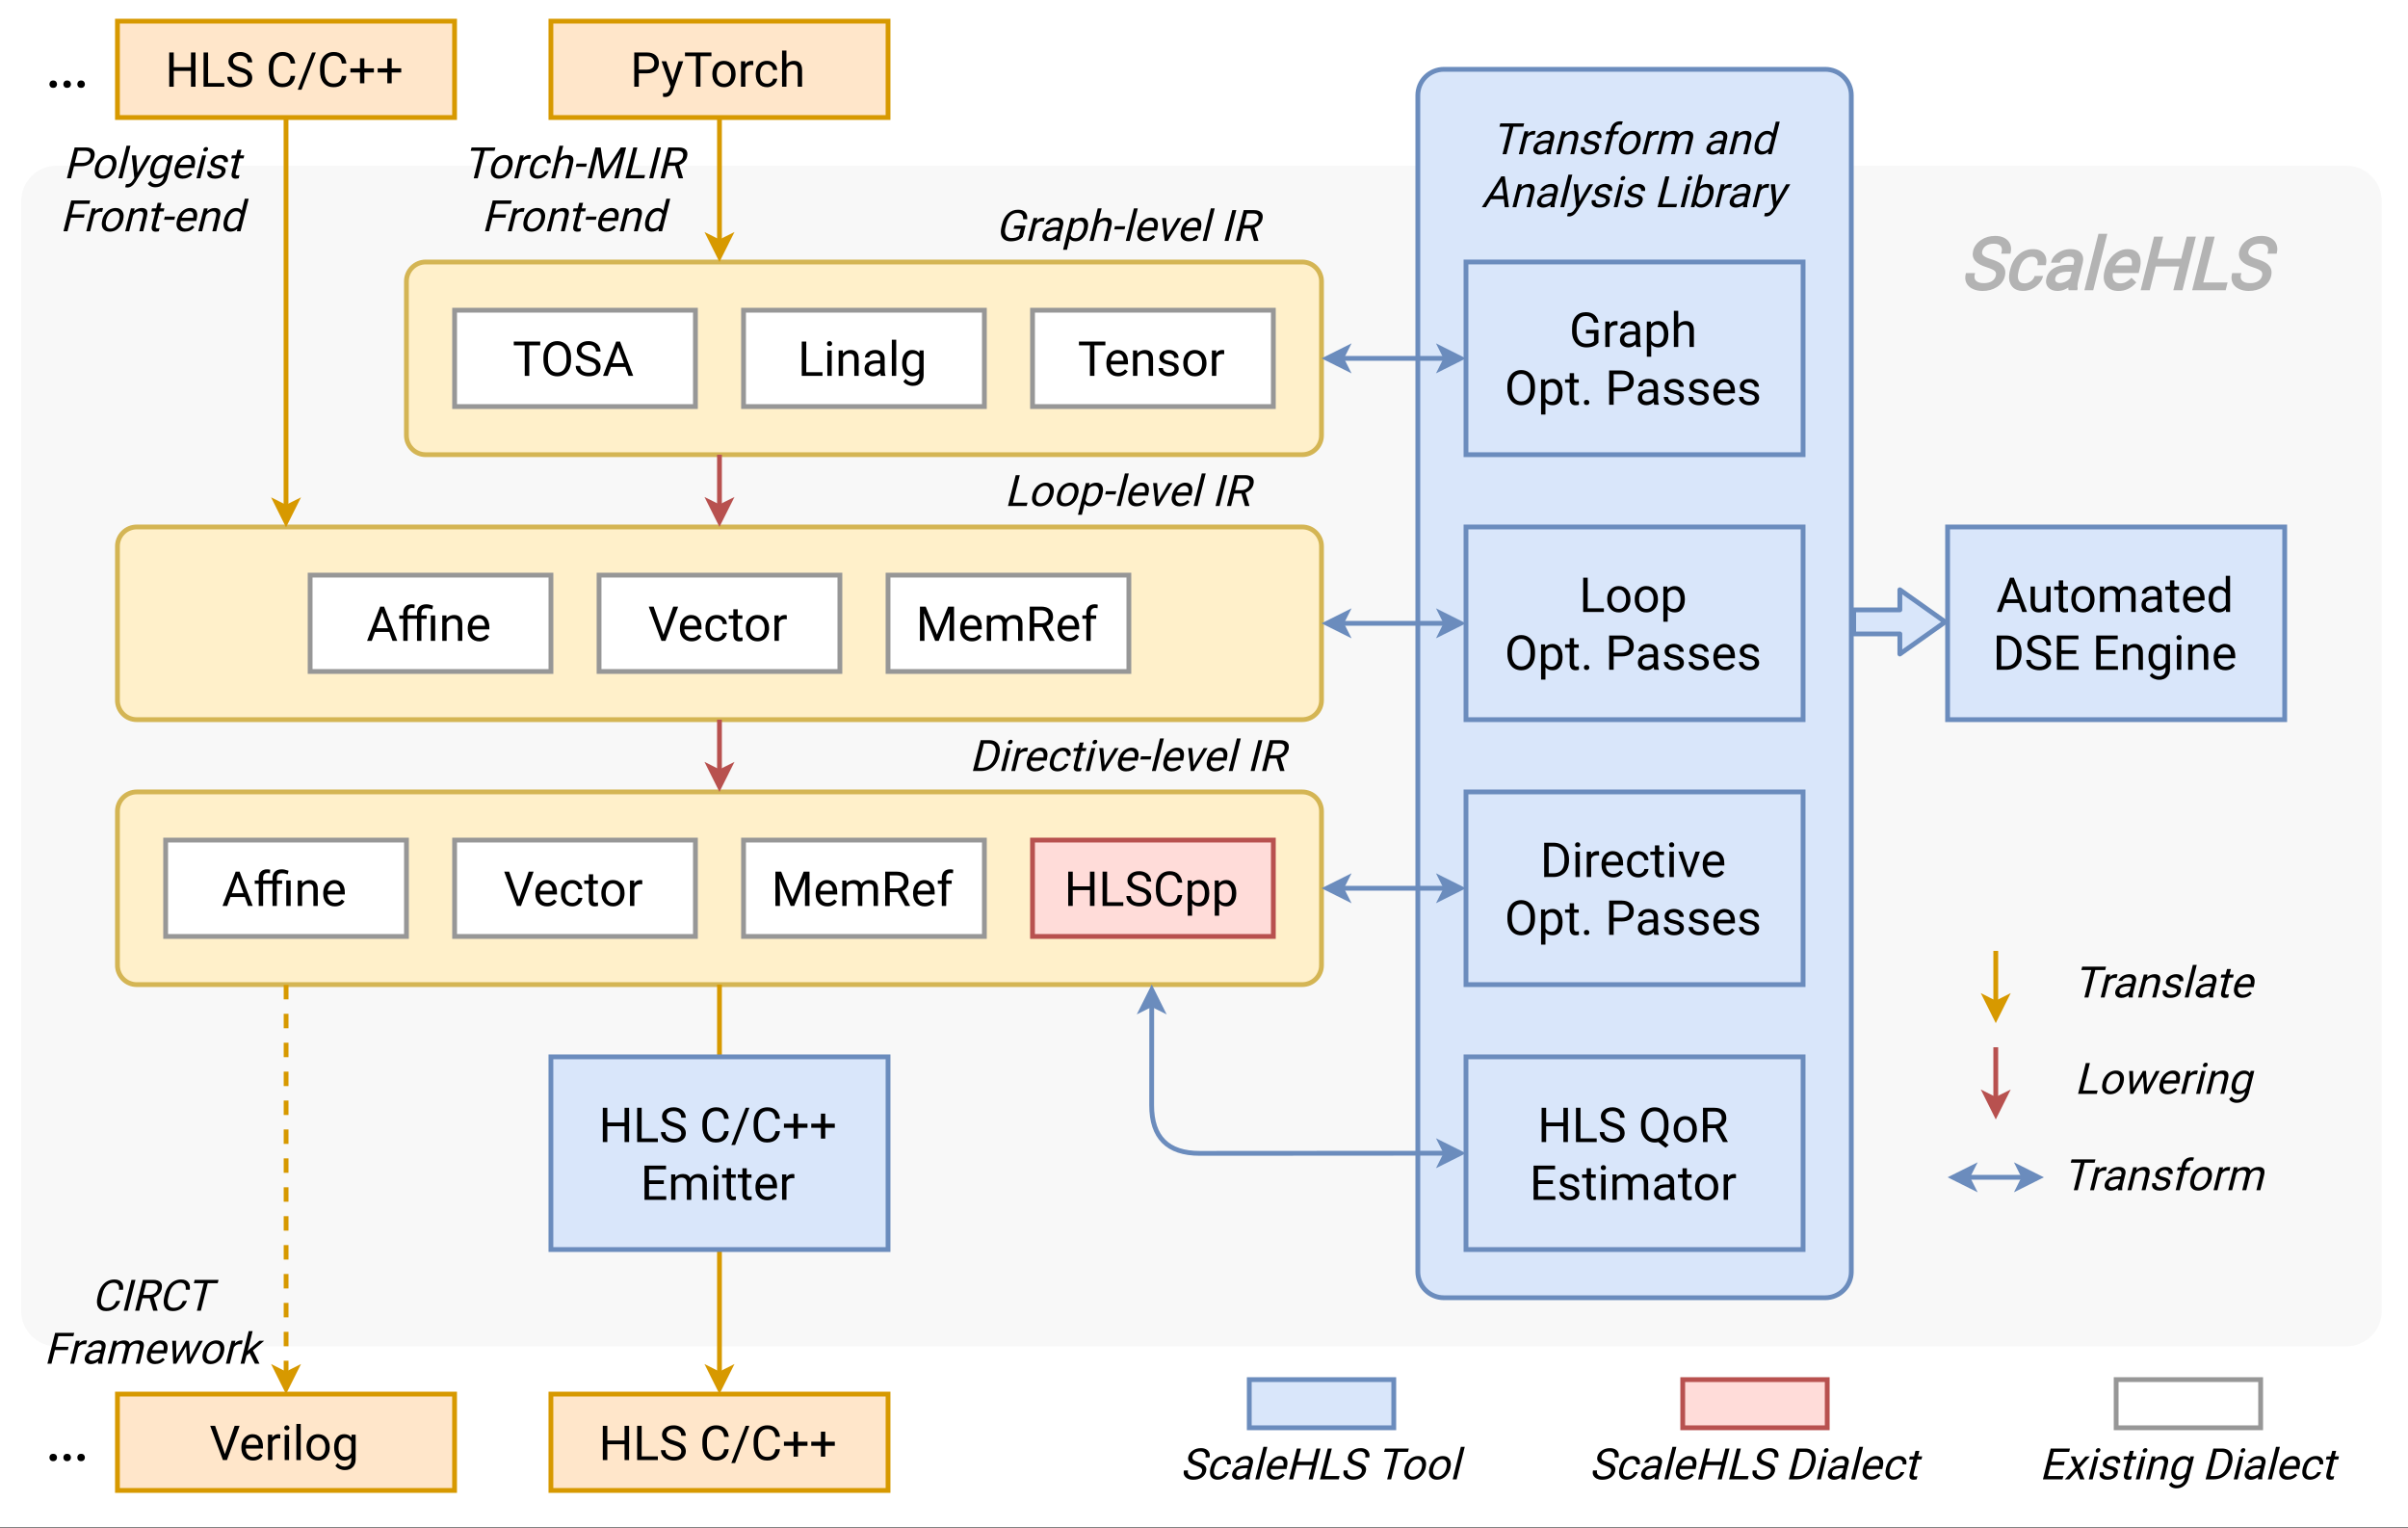 <?xml version="1.0" encoding="UTF-8"?> <svg width="480.96pt" height="305.04pt" version="1.2" viewBox="0 0 480.96 305.04" xmlns="http://www.w3.org/2000/svg" xmlns:xlink="http://www.w3.org/1999/xlink"><rect x="0" y="0" width="480.96" height="305.04" fill="#333333" stroke="none"/> <defs> <symbol id="am" overflow="visible"> <path d="m4.578-1.781h-2.875l-0.641 1.781h-0.938l2.625-6.844h0.781l2.625 6.844h-0.938zm-2.594-0.75h2.328l-1.172-3.203z"/> </symbol> <symbol id="bh" overflow="visible"> <path d="m1.078 0v-4.406h-0.797v-0.672h0.797v-0.531c0-0.539 0.145-0.957 0.438-1.25 0.289-0.301 0.707-0.453 1.25-0.453 0.195 0 0.395 0.027 0.594 0.078l-0.047 0.703c-0.148-0.031-0.305-0.047-0.469-0.047-0.281 0-0.5 0.086-0.656 0.25-0.156 0.168-0.234 0.402-0.234 0.703v0.547h1.875v-0.438c0-0.57 0.16-1.016 0.484-1.328 0.332-0.312 0.797-0.469 1.391-0.469 0.344 0 0.785 0.094 1.328 0.281l-0.156 0.734c-0.387-0.156-0.762-0.234-1.125-0.234-0.367 0-0.633 0.086-0.797 0.25-0.168 0.168-0.25 0.418-0.25 0.75v0.453h1.047v0.672h-1.047v4.406h-0.875v-4.406h-1.875v4.406zm6.375 0h-0.875v-5.078h0.875z"/> </symbol> <symbol id="ab" overflow="visible"> <path d="m1.484-5.078l0.031 0.625c0.383-0.477 0.891-0.719 1.516-0.719 1.07 0 1.613 0.605 1.625 1.812v3.359h-0.875v-3.359c0-0.375-0.086-0.645-0.25-0.812-0.156-0.176-0.414-0.266-0.766-0.266-0.281 0-0.531 0.078-0.75 0.234-0.211 0.148-0.371 0.34-0.484 0.578v3.625h-0.875v-5.078z"/> </symbol> <symbol id="b" overflow="visible"> <path d="m2.766 0.094c-0.688 0-1.25-0.223-1.688-0.672-0.43-0.457-0.641-1.066-0.641-1.828v-0.156c0-0.5 0.094-0.945 0.281-1.344 0.195-0.395 0.469-0.703 0.812-0.922 0.344-0.227 0.719-0.344 1.125-0.344 0.664 0 1.18 0.219 1.547 0.656 0.363 0.43 0.547 1.047 0.547 1.859v0.359h-3.438c0.008 0.5 0.156 0.906 0.438 1.219s0.633 0.469 1.062 0.469c0.312 0 0.57-0.062 0.781-0.188 0.219-0.125 0.406-0.289 0.562-0.5l0.531 0.406c-0.43 0.656-1.07 0.984-1.922 0.984zm-0.109-4.562c-0.344 0-0.637 0.133-0.875 0.391-0.242 0.25-0.391 0.605-0.453 1.062h2.547v-0.062c-0.023-0.438-0.141-0.773-0.359-1.016-0.211-0.25-0.496-0.375-0.859-0.375z"/> </symbol> <symbol id="ae" overflow="visible"> <path d="m6.047 0h-0.906v-3.156h-3.438v3.156h-0.906v-6.844h0.906v2.938h3.438v-2.938h0.906z"/> </symbol> <symbol id="t" overflow="visible"> <path d="m1.703-0.734h3.234v0.734h-4.141v-6.844h0.906z"/> </symbol> <symbol id="s" overflow="visible"> <path d="m2.812-3.047c-0.773-0.227-1.336-0.504-1.688-0.828-0.355-0.32-0.531-0.723-0.531-1.203 0-0.531 0.211-0.973 0.641-1.328 0.438-0.352 1-0.531 1.688-0.531 0.469 0 0.883 0.094 1.25 0.281 0.375 0.18 0.66 0.43 0.859 0.75 0.195 0.312 0.297 0.664 0.297 1.047h-0.906c0-0.414-0.133-0.738-0.391-0.969-0.262-0.238-0.633-0.359-1.109-0.359-0.449 0-0.797 0.102-1.047 0.297-0.25 0.188-0.375 0.461-0.375 0.812 0 0.273 0.117 0.508 0.359 0.703 0.238 0.188 0.641 0.367 1.203 0.531 0.57 0.156 1.02 0.336 1.344 0.531 0.32 0.188 0.555 0.414 0.703 0.672 0.156 0.25 0.234 0.555 0.234 0.906 0 0.555-0.219 0.996-0.656 1.328-0.43 0.336-1 0.5-1.719 0.5-0.469 0-0.914-0.09-1.328-0.266-0.406-0.188-0.719-0.438-0.938-0.75s-0.328-0.664-0.328-1.062h0.906c0 0.418 0.148 0.746 0.453 0.984 0.312 0.242 0.723 0.359 1.234 0.359 0.477 0 0.844-0.098 1.094-0.297 0.25-0.195 0.375-0.461 0.375-0.797 0-0.332-0.121-0.586-0.359-0.766-0.23-0.188-0.652-0.367-1.266-0.547z"/> </symbol> <symbol id="r" overflow="visible"> <path d="m5.828-2.172c-0.086 0.73-0.352 1.293-0.797 1.688-0.449 0.387-1.047 0.578-1.797 0.578-0.812 0-1.465-0.285-1.953-0.859-0.48-0.582-0.719-1.363-0.719-2.344v-0.656c0-0.633 0.109-1.191 0.328-1.672 0.227-0.477 0.551-0.848 0.969-1.109 0.414-0.258 0.898-0.391 1.453-0.391 0.727 0 1.312 0.203 1.75 0.609s0.691 0.969 0.766 1.688h-0.906c-0.086-0.551-0.258-0.945-0.516-1.188-0.262-0.238-0.625-0.359-1.094-0.359-0.574 0-1.027 0.215-1.359 0.641-0.324 0.418-0.484 1.023-0.484 1.812v0.656c0 0.75 0.148 1.344 0.453 1.781 0.312 0.438 0.75 0.656 1.312 0.656 0.5 0 0.879-0.113 1.141-0.344 0.27-0.227 0.453-0.625 0.547-1.188z"/> </symbol> <symbol id="q" overflow="visible"> <path d="m4.953-2.484c0 0.773-0.18 1.398-0.531 1.875-0.355 0.469-0.836 0.703-1.438 0.703-0.617 0-1.102-0.195-1.453-0.594v2.453h-0.875v-7.031h0.797l0.047 0.562c0.352-0.438 0.844-0.656 1.469-0.656 0.613 0 1.098 0.23 1.453 0.688 0.352 0.461 0.531 1.102 0.531 1.922zm-0.875-0.094c0-0.57-0.125-1.023-0.375-1.359-0.242-0.332-0.57-0.5-0.984-0.5-0.531 0-0.93 0.234-1.188 0.703v2.422c0.258 0.469 0.656 0.703 1.188 0.703 0.414 0 0.742-0.164 0.984-0.5 0.25-0.332 0.375-0.82 0.375-1.469z"/> </symbol> <symbol id="v" overflow="visible"> <path d="m1.609 0h-0.875v-5.078h0.875zm-0.953-6.438c0-0.133 0.039-0.25 0.125-0.344 0.094-0.102 0.223-0.156 0.391-0.156 0.164 0 0.289 0.055 0.375 0.156 0.094 0.094 0.141 0.215 0.141 0.359 0 0.137-0.047 0.25-0.141 0.344-0.086 0.094-0.211 0.141-0.375 0.141-0.168 0-0.297-0.047-0.391-0.141-0.086-0.094-0.125-0.211-0.125-0.359z"/> </symbol> <symbol id="u" overflow="visible"> <path d="m3.797 0c-0.055-0.102-0.094-0.281-0.125-0.531-0.406 0.418-0.887 0.625-1.438 0.625-0.512 0-0.93-0.141-1.25-0.422-0.312-0.281-0.469-0.641-0.469-1.078 0-0.531 0.195-0.941 0.594-1.234 0.406-0.289 0.973-0.438 1.703-0.438h0.844v-0.406c0-0.301-0.094-0.539-0.281-0.719-0.18-0.188-0.445-0.281-0.797-0.281-0.305 0-0.562 0.078-0.781 0.234-0.211 0.156-0.312 0.352-0.312 0.578h-0.875c0-0.258 0.086-0.504 0.266-0.734 0.188-0.238 0.43-0.426 0.734-0.562 0.312-0.133 0.656-0.203 1.031-0.203 0.582 0 1.039 0.148 1.375 0.438 0.332 0.293 0.504 0.695 0.516 1.203v2.344c0 0.469 0.055 0.84 0.172 1.109v0.078zm-1.438-0.656c0.27 0 0.523-0.066 0.766-0.203 0.25-0.145 0.426-0.332 0.531-0.562v-1.047h-0.672c-1.074 0-1.609 0.312-1.609 0.938 0 0.273 0.086 0.484 0.266 0.641 0.188 0.156 0.426 0.234 0.719 0.234z"/> </symbol> <symbol id="bk" overflow="visible"> <path d="m1.609 0h-0.875v-7.219h0.875z"/> </symbol> <symbol id="ay" overflow="visible"> <path d="m0.453-2.578c0-0.801 0.18-1.43 0.547-1.891 0.363-0.469 0.848-0.703 1.453-0.703 0.625 0 1.109 0.219 1.453 0.656l0.047-0.562h0.797v4.953c0 0.656-0.199 1.172-0.594 1.547-0.387 0.383-0.906 0.578-1.562 0.578-0.367 0-0.727-0.078-1.078-0.234-0.355-0.156-0.625-0.371-0.812-0.641l0.453-0.516c0.375 0.457 0.832 0.688 1.375 0.688 0.414 0 0.742-0.121 0.984-0.359 0.238-0.242 0.359-0.578 0.359-1.016v-0.422c-0.355 0.398-0.828 0.594-1.422 0.594s-1.078-0.238-1.453-0.719c-0.367-0.477-0.547-1.129-0.547-1.953zm0.875 0.094c0 0.574 0.113 1.027 0.344 1.359 0.238 0.324 0.57 0.484 1 0.484 0.539 0 0.941-0.25 1.203-0.75v-2.328c-0.273-0.477-0.672-0.719-1.203-0.719-0.418 0-0.746 0.168-0.984 0.5-0.242 0.324-0.359 0.809-0.359 1.453z"/> </symbol> <symbol id="ax" overflow="visible"> <path d="m5.516-6.094h-2.188v6.094h-0.906v-6.094h-2.188v-0.75h5.281z"/> </symbol> <symbol id="al" overflow="visible"> <path d="m6.062-3.203c0 0.68-0.117 1.266-0.344 1.766-0.23 0.492-0.555 0.871-0.969 1.141-0.406 0.262-0.887 0.391-1.438 0.391-0.543 0-1.023-0.129-1.438-0.391-0.418-0.27-0.742-0.648-0.969-1.141-0.23-0.488-0.352-1.055-0.359-1.703v-0.5c0-0.656 0.113-1.234 0.344-1.734 0.227-0.508 0.551-0.895 0.969-1.156 0.426-0.27 0.906-0.406 1.438-0.406 0.551 0 1.035 0.137 1.453 0.406 0.414 0.262 0.738 0.641 0.969 1.141 0.227 0.5 0.344 1.086 0.344 1.75zm-0.906-0.438c0-0.812-0.164-1.43-0.484-1.859-0.324-0.438-0.781-0.656-1.375-0.656-0.562 0-1.012 0.219-1.344 0.656-0.324 0.43-0.492 1.027-0.5 1.797v0.5c0 0.793 0.16 1.414 0.484 1.859 0.332 0.449 0.789 0.672 1.375 0.672 0.582 0 1.031-0.211 1.344-0.641 0.32-0.426 0.488-1.035 0.5-1.828z"/> </symbol> <symbol id="bj" overflow="visible"> <path d="m1.953-6.844l2.25 5.578 2.234-5.578h1.172v6.844h-0.906v-2.672l0.078-2.875-2.234 5.547h-0.703l-2.234-5.531 0.094 2.859v2.672h-0.906v-6.844z"/> </symbol> <symbol id="af" overflow="visible"> <path d="m1.469-5.078l0.031 0.562c0.375-0.438 0.879-0.656 1.516-0.656 0.707 0 1.188 0.273 1.438 0.812 0.176-0.25 0.398-0.445 0.672-0.594 0.27-0.145 0.586-0.219 0.953-0.219 1.113 0 1.68 0.59 1.703 1.766v3.406h-0.875v-3.359c0-0.363-0.086-0.633-0.25-0.812-0.156-0.176-0.434-0.266-0.828-0.266-0.324 0-0.594 0.102-0.812 0.297-0.211 0.188-0.328 0.445-0.359 0.766v3.375h-0.875v-3.328c0-0.738-0.367-1.109-1.094-1.109-0.562 0-0.953 0.242-1.172 0.719v3.719h-0.859v-5.078z"/> </symbol> <symbol id="aw" overflow="visible"> <path d="m3.297-2.766h-1.594v2.766h-0.906v-6.844h2.266c0.77 0 1.359 0.18 1.766 0.531 0.414 0.344 0.625 0.855 0.625 1.531 0 0.43-0.117 0.797-0.344 1.109-0.23 0.312-0.547 0.555-0.953 0.719l1.594 2.891v0.062h-0.969zm-1.594-0.734h1.375c0.445 0 0.801-0.113 1.062-0.344 0.27-0.238 0.406-0.551 0.406-0.938 0-0.426-0.125-0.75-0.375-0.969-0.25-0.227-0.617-0.344-1.094-0.344h-1.375z"/> </symbol> <symbol id="bi" overflow="visible"> <path d="m1.078 0v-4.406h-0.797v-0.672h0.797v-0.531c0-0.539 0.145-0.957 0.438-1.25 0.289-0.301 0.707-0.453 1.25-0.453 0.195 0 0.395 0.027 0.594 0.078l-0.047 0.703c-0.148-0.031-0.305-0.047-0.469-0.047-0.281 0-0.5 0.086-0.656 0.25-0.156 0.168-0.234 0.402-0.234 0.703v0.547h1.094v0.672h-1.094v4.406z"/> </symbol> <symbol id="by" overflow="visible"> <path d="m5.844-0.891c-0.23 0.324-0.555 0.57-0.969 0.734-0.418 0.164-0.902 0.25-1.453 0.25-0.555 0-1.047-0.129-1.484-0.391-0.43-0.258-0.762-0.629-1-1.109-0.242-0.488-0.359-1.051-0.359-1.688v-0.594c0-1.031 0.238-1.828 0.719-2.391 0.477-0.57 1.156-0.859 2.031-0.859 0.707 0 1.281 0.184 1.719 0.547 0.438 0.367 0.703 0.883 0.797 1.547h-0.906c-0.168-0.895-0.703-1.344-1.609-1.344-0.605 0-1.062 0.215-1.375 0.641-0.312 0.418-0.469 1.027-0.469 1.828v0.562c0 0.773 0.172 1.387 0.516 1.844 0.352 0.449 0.832 0.672 1.438 0.672 0.332 0 0.625-0.035 0.875-0.109 0.258-0.082 0.473-0.211 0.641-0.391v-1.531h-1.594v-0.734h2.484z"/> </symbol> <symbol id="n" overflow="visible"> <path d="m3.109-4.312c-0.125-0.02-0.266-0.031-0.422-0.031-0.574 0-0.961 0.246-1.156 0.734v3.609h-0.875v-5.078h0.844l0.016 0.578c0.289-0.445 0.695-0.672 1.219-0.672 0.164 0 0.289 0.023 0.375 0.062z"/> </symbol> <symbol id="bg" overflow="visible"> <path d="m1.531-4.469c0.383-0.469 0.883-0.703 1.5-0.703 1.07 0 1.613 0.605 1.625 1.812v3.359h-0.875v-3.359c0-0.375-0.086-0.645-0.25-0.812-0.156-0.176-0.414-0.266-0.766-0.266-0.281 0-0.531 0.078-0.75 0.234-0.211 0.148-0.371 0.34-0.484 0.578v3.625h-0.875v-7.219h0.875z"/> </symbol> <symbol id="f" overflow="visible"></symbol> <symbol id="i" overflow="visible"> <path d="m1.844-6.312v1.234h0.938v0.672h-0.938v3.141c0 0.211 0.039 0.367 0.125 0.469 0.082 0.094 0.223 0.141 0.422 0.141 0.102 0 0.242-0.016 0.422-0.047v0.703c-0.23 0.062-0.453 0.094-0.672 0.094-0.387 0-0.68-0.113-0.875-0.344-0.199-0.238-0.297-0.578-0.297-1.016v-3.141h-0.922v-0.672h0.922v-1.234z"/> </symbol> <symbol id="av" overflow="visible"> <path d="m0.672-0.453c0-0.156 0.039-0.281 0.125-0.375 0.094-0.102 0.227-0.156 0.406-0.156 0.188 0 0.32 0.055 0.406 0.156 0.094 0.094 0.141 0.219 0.141 0.375 0 0.148-0.047 0.266-0.141 0.359-0.086 0.094-0.219 0.141-0.406 0.141-0.18 0-0.312-0.047-0.406-0.141-0.086-0.094-0.125-0.211-0.125-0.359z"/> </symbol> <symbol id="ak" overflow="visible"> <path d="m1.703-2.672v2.672h-0.906v-6.844h2.516c0.75 0 1.336 0.195 1.766 0.578 0.426 0.375 0.641 0.883 0.641 1.516 0 0.668-0.211 1.184-0.625 1.547-0.418 0.355-1.012 0.531-1.781 0.531zm0-0.75h1.609c0.488 0 0.859-0.109 1.109-0.328 0.258-0.227 0.391-0.555 0.391-0.984 0-0.414-0.133-0.742-0.391-0.984-0.25-0.25-0.602-0.375-1.047-0.375h-1.672z"/> </symbol> <symbol id="k" overflow="visible"> <path d="m3.625-1.344c0-0.238-0.09-0.422-0.266-0.547-0.18-0.133-0.492-0.25-0.938-0.344-0.438-0.094-0.789-0.203-1.047-0.328-0.262-0.133-0.453-0.289-0.578-0.469-0.117-0.188-0.172-0.406-0.172-0.656 0-0.414 0.172-0.766 0.516-1.047 0.352-0.289 0.805-0.438 1.359-0.438 0.57 0 1.035 0.152 1.391 0.453 0.363 0.293 0.547 0.668 0.547 1.125h-0.875c0-0.238-0.105-0.441-0.312-0.609-0.199-0.176-0.449-0.266-0.75-0.266-0.312 0-0.562 0.074-0.75 0.219-0.18 0.137-0.266 0.312-0.266 0.531 0 0.211 0.082 0.371 0.25 0.484 0.164 0.105 0.469 0.203 0.906 0.297s0.785 0.211 1.047 0.344c0.27 0.137 0.469 0.305 0.594 0.5 0.133 0.188 0.203 0.418 0.203 0.688 0 0.449-0.184 0.812-0.547 1.094-0.367 0.273-0.836 0.406-1.406 0.406-0.406 0-0.766-0.074-1.078-0.219-0.312-0.145-0.559-0.344-0.734-0.594-0.18-0.258-0.266-0.539-0.266-0.844h0.859c0.02 0.293 0.141 0.527 0.359 0.703 0.219 0.168 0.504 0.25 0.859 0.25 0.32 0 0.582-0.066 0.781-0.203 0.207-0.133 0.312-0.312 0.312-0.531z"/> </symbol> <symbol id="m" overflow="visible"> <path d="m0.422-2.594c0-0.5 0.098-0.945 0.297-1.344 0.195-0.395 0.469-0.695 0.812-0.906 0.352-0.219 0.754-0.328 1.203-0.328 0.695 0 1.258 0.242 1.688 0.719 0.426 0.48 0.641 1.117 0.641 1.906v0.062c0 0.492-0.102 0.934-0.297 1.328-0.188 0.398-0.461 0.703-0.812 0.922-0.344 0.219-0.746 0.328-1.203 0.328-0.699 0-1.262-0.238-1.688-0.719-0.43-0.477-0.641-1.113-0.641-1.906zm0.875 0.109c0 0.562 0.129 1.016 0.391 1.359 0.27 0.344 0.625 0.516 1.062 0.516s0.785-0.172 1.047-0.516c0.258-0.352 0.391-0.844 0.391-1.469 0-0.551-0.137-1-0.406-1.344-0.262-0.352-0.609-0.531-1.047-0.531-0.43 0-0.777 0.172-1.047 0.516-0.262 0.344-0.391 0.836-0.391 1.469z"/> </symbol> <symbol id="bf" overflow="visible"> <path d="m0.797 0v-6.844h1.922c0.602 0 1.129 0.137 1.578 0.406 0.457 0.262 0.812 0.637 1.062 1.125 0.25 0.48 0.379 1.031 0.391 1.656v0.438c0 0.648-0.125 1.215-0.375 1.703-0.25 0.48-0.609 0.852-1.078 1.109-0.461 0.262-0.996 0.398-1.609 0.406zm0.906-6.094v5.359h0.938c0.695 0 1.238-0.211 1.625-0.641 0.383-0.438 0.578-1.055 0.578-1.859v-0.406c0-0.77-0.184-1.367-0.547-1.797-0.367-0.438-0.883-0.656-1.547-0.656z"/> </symbol> <symbol id="aj" overflow="visible"> <path d="m2.703-0.609c0.301 0 0.566-0.094 0.797-0.281 0.238-0.188 0.367-0.426 0.391-0.719h0.828c-0.023 0.293-0.125 0.574-0.312 0.844-0.18 0.262-0.422 0.469-0.734 0.625-0.305 0.156-0.625 0.234-0.969 0.234-0.699 0-1.25-0.227-1.656-0.688-0.406-0.469-0.609-1.102-0.609-1.906v-0.141c0-0.5 0.086-0.941 0.266-1.328 0.188-0.383 0.445-0.68 0.781-0.891 0.344-0.207 0.742-0.312 1.203-0.312 0.57 0 1.047 0.172 1.422 0.516 0.383 0.336 0.586 0.773 0.609 1.312h-0.828c-0.023-0.32-0.148-0.586-0.375-0.797-0.219-0.219-0.496-0.328-0.828-0.328-0.438 0-0.781 0.164-1.031 0.484-0.242 0.312-0.359 0.773-0.359 1.375v0.172c0 0.586 0.117 1.039 0.359 1.359 0.25 0.312 0.598 0.469 1.047 0.469z"/> </symbol> <symbol id="bx" overflow="visible"> <path d="m2.328-1.172l1.266-3.906h0.891l-1.828 5.078h-0.656l-1.844-5.078h0.891z"/> </symbol> <symbol id="bw" overflow="visible"> <path d="m6.016-3.203c0 0.668-0.105 1.242-0.312 1.719-0.211 0.469-0.5 0.84-0.875 1.109l1.219 0.969-0.625 0.562-1.438-1.141c-0.23 0.051-0.469 0.078-0.719 0.078-0.531 0-1.008-0.129-1.422-0.391-0.418-0.27-0.746-0.648-0.984-1.141-0.23-0.488-0.344-1.055-0.344-1.703v-0.5c0-0.656 0.113-1.234 0.344-1.734 0.227-0.508 0.551-0.895 0.969-1.156 0.414-0.27 0.895-0.406 1.438-0.406 0.551 0 1.035 0.137 1.453 0.406 0.414 0.262 0.734 0.641 0.953 1.141 0.227 0.5 0.344 1.086 0.344 1.75zm-0.891-0.438c0-0.801-0.164-1.422-0.484-1.859-0.324-0.438-0.781-0.656-1.375-0.656-0.574 0-1.027 0.219-1.359 0.656-0.324 0.43-0.484 1.027-0.484 1.797v0.5c0 0.781 0.16 1.402 0.484 1.859 0.32 0.449 0.773 0.672 1.359 0.672 0.582 0 1.035-0.211 1.359-0.641 0.32-0.426 0.488-1.035 0.5-1.828z"/> </symbol> <symbol id="ai" overflow="visible"> <path d="m4.656-3.156h-2.953v2.422h3.438v0.734h-4.344v-6.844h4.297v0.75h-3.391v2.188h2.953z"/> </symbol> <symbol id="bv" overflow="visible"> <path d="m3.797-0.5c-0.336 0.398-0.828 0.594-1.484 0.594-0.543 0-0.961-0.156-1.25-0.469-0.281-0.312-0.422-0.781-0.422-1.406v-3.297h0.875v3.281c0 0.773 0.312 1.156 0.938 1.156 0.656 0 1.098-0.25 1.328-0.75v-3.688h0.859v5.078h-0.828z"/> </symbol> <symbol id="bu" overflow="visible"> <path d="m0.453-2.578c0-0.781 0.18-1.406 0.547-1.875 0.375-0.477 0.859-0.719 1.453-0.719s1.066 0.203 1.422 0.609v-2.656h0.859v7.219h-0.797l-0.047-0.547c-0.344 0.43-0.828 0.641-1.453 0.641-0.586 0-1.062-0.238-1.438-0.719-0.367-0.488-0.547-1.117-0.547-1.891zm0.859 0.094c0 0.574 0.117 1.027 0.359 1.359 0.238 0.324 0.566 0.484 0.984 0.484 0.551 0 0.957-0.25 1.219-0.75v-2.328c-0.262-0.477-0.664-0.719-1.203-0.719-0.43 0-0.762 0.168-1 0.5-0.242 0.324-0.359 0.809-0.359 1.453z"/> </symbol> <symbol id="au" overflow="visible"> <path d="m0.828 0.594h-0.75l2.859-7.438h0.75z"/> </symbol> <symbol id="aa" overflow="visible"> <path d="m3.156-3.672h1.906v0.828h-1.906v2.156h-0.875v-2.156h-1.922v-0.828h1.922v-2h0.875z"/> </symbol> <symbol id="bt" overflow="visible"> <path d="m2.328-1.281l1.172-3.797h0.938l-2.047 5.859c-0.312 0.844-0.812 1.266-1.5 1.266h-0.172l-0.328-0.062v-0.703l0.234 0.016c0.301 0 0.531-0.062 0.688-0.188 0.164-0.117 0.301-0.336 0.406-0.656l0.203-0.516-1.812-5.016h0.938z"/> </symbol> <symbol id="at" overflow="visible"> <path d="m3.062-1.203l1.953-5.641h0.984l-2.531 6.844h-0.797l-2.547-6.844h0.984z"/> </symbol> <symbol id="bs" overflow="visible"> <path d="m4.906-2.844h-2.656l-0.547 2.188h3.094l-0.172 0.656h-3.906l1.547-6.156h3.859l-0.172 0.672h-3.047l-0.5 1.969h2.656z"/> </symbol> <symbol id="br" overflow="visible"> <path d="m2.859-2.906l1.422-1.672h0.906l-2.047 2.266 0.953 2.312h-0.891l-0.625-1.719-1.5 1.719h-0.906l2.125-2.312-0.938-2.266h0.906z"/> </symbol> <symbol id="l" overflow="visible"> <path d="m1.438 0h-0.781l1.141-4.578h0.781zm0.609-5.781c0.031-0.125 0.094-0.227 0.188-0.312 0.102-0.094 0.227-0.141 0.375-0.141 0.156 0 0.258 0.047 0.312 0.141 0.062 0.086 0.078 0.188 0.047 0.312s-0.102 0.23-0.203 0.312c-0.094 0.086-0.219 0.125-0.375 0.125-0.148 0-0.25-0.039-0.312-0.125-0.055-0.082-0.062-0.188-0.031-0.312z"/> </symbol> <symbol id="p" overflow="visible"> <path d="m3.562-1.219c0.051-0.207 0.008-0.367-0.125-0.484-0.125-0.113-0.375-0.211-0.75-0.297-0.375-0.094-0.668-0.195-0.875-0.312-0.199-0.113-0.336-0.254-0.406-0.422-0.062-0.164-0.07-0.359-0.016-0.578 0.094-0.375 0.332-0.691 0.719-0.953 0.383-0.258 0.82-0.391 1.312-0.391 0.52 0 0.906 0.137 1.156 0.406 0.258 0.262 0.336 0.602 0.234 1.016h-0.797c0.051-0.207 0.004-0.391-0.141-0.547-0.148-0.156-0.355-0.234-0.625-0.234-0.281 0-0.523 0.062-0.719 0.188-0.188 0.125-0.305 0.289-0.344 0.484-0.055 0.188-0.023 0.336 0.094 0.438 0.125 0.094 0.367 0.184 0.734 0.266 0.375 0.086 0.664 0.188 0.875 0.312 0.219 0.125 0.363 0.273 0.438 0.438 0.07 0.168 0.078 0.375 0.016 0.625-0.094 0.406-0.336 0.734-0.719 0.984-0.387 0.242-0.84 0.359-1.359 0.359-0.375 0-0.688-0.062-0.938-0.188s-0.43-0.301-0.531-0.531c-0.094-0.238-0.105-0.492-0.031-0.766h0.781c-0.062 0.262-0.016 0.469 0.141 0.625 0.164 0.156 0.41 0.234 0.734 0.234 0.289 0 0.539-0.055 0.75-0.172 0.207-0.125 0.336-0.289 0.391-0.5z"/> </symbol> <symbol id="o" overflow="visible"> <path d="m3.078-5.688l-0.281 1.109h0.844l-0.141 0.609h-0.844l-0.719 2.844c-0.043 0.18-0.043 0.312 0 0.406 0.051 0.094 0.172 0.141 0.359 0.141 0.094 0 0.223-0.02 0.391-0.062l-0.156 0.641c-0.219 0.051-0.43 0.078-0.625 0.078-0.344 0-0.578-0.102-0.703-0.312-0.125-0.207-0.141-0.504-0.047-0.891l0.719-2.844h-0.844l0.141-0.609h0.844l0.281-1.109z"/> </symbol> <symbol id="j" overflow="visible"> <path d="m2.469-4.578l-0.109 0.578c0.457-0.438 0.969-0.656 1.531-0.656 0.969 0 1.316 0.547 1.047 1.641l-0.75 3.016h-0.781l0.766-3.031c0.07-0.32 0.051-0.562-0.062-0.719-0.105-0.164-0.312-0.25-0.625-0.25-0.25 0-0.492 0.07-0.719 0.203-0.219 0.137-0.414 0.312-0.578 0.531l-0.812 3.266h-0.781l1.141-4.578z"/> </symbol> <symbol id="ao" overflow="visible"> <path d="m0.984-2.328c0.176-0.707 0.484-1.27 0.922-1.688 0.438-0.426 0.926-0.641 1.469-0.641 0.562 0 0.945 0.199 1.156 0.594l0.156-0.516h0.719l-1.109 4.469c-0.156 0.594-0.453 1.055-0.891 1.391-0.43 0.344-0.938 0.516-1.531 0.516-0.336 0-0.641-0.074-0.922-0.219-0.273-0.137-0.461-0.324-0.562-0.562l0.516-0.469c0.227 0.406 0.586 0.609 1.078 0.609 0.375 0 0.695-0.109 0.969-0.328 0.27-0.211 0.453-0.508 0.547-0.891l0.094-0.391c-0.398 0.355-0.867 0.531-1.406 0.531-0.531 0-0.914-0.211-1.141-0.641-0.23-0.426-0.25-1.016-0.062-1.766zm0.766 0.094c-0.125 0.512-0.121 0.918 0.016 1.219 0.133 0.293 0.391 0.438 0.766 0.438 0.5 0 0.922-0.223 1.266-0.672l0.531-2.094c-0.137-0.438-0.445-0.656-0.922-0.656-0.387 0-0.727 0.152-1.016 0.453-0.281 0.293-0.496 0.73-0.641 1.312z"/> </symbol> <symbol id="d" overflow="visible"></symbol> <symbol id="an" overflow="visible"> <path d="m0.719 0l1.547-6.156h1.734c0.531 0 0.969 0.121 1.312 0.359 0.352 0.242 0.586 0.578 0.703 1.016 0.113 0.43 0.109 0.93-0.016 1.5l-0.109 0.391c-0.148 0.586-0.387 1.094-0.719 1.531-0.336 0.438-0.742 0.773-1.219 1-0.469 0.23-0.98 0.352-1.531 0.359zm2.188-5.484l-1.203 4.828h0.844c0.625 0 1.156-0.191 1.594-0.578 0.445-0.395 0.766-0.953 0.953-1.672l0.078-0.359c0.176-0.695 0.148-1.238-0.078-1.625-0.23-0.395-0.648-0.594-1.25-0.594z"/> </symbol> <symbol id="g" overflow="visible"> <path d="m3.422 0c-0.031-0.094-0.027-0.254 0.016-0.484-0.461 0.375-0.945 0.562-1.453 0.562-0.449 0-0.789-0.125-1.016-0.375-0.23-0.258-0.297-0.582-0.203-0.969 0.125-0.477 0.398-0.848 0.828-1.109 0.426-0.258 0.969-0.391 1.625-0.391h0.766l0.094-0.359c0.07-0.281 0.047-0.5-0.078-0.656-0.125-0.164-0.344-0.25-0.656-0.25-0.281 0-0.539 0.074-0.766 0.219-0.219 0.137-0.355 0.305-0.406 0.5h-0.797c0.051-0.219 0.188-0.43 0.406-0.641 0.227-0.219 0.492-0.391 0.797-0.516 0.312-0.125 0.633-0.188 0.969-0.188 0.52 0 0.895 0.133 1.125 0.391 0.238 0.262 0.305 0.625 0.203 1.094l-0.531 2.109c-0.105 0.418-0.137 0.75-0.094 1l-0.016 0.062zm-1.141-0.594c0.238 0 0.484-0.062 0.734-0.188s0.453-0.289 0.609-0.5l0.234-0.938h-0.609c-0.961 0-1.512 0.281-1.656 0.844-0.062 0.242-0.031 0.434 0.094 0.578 0.133 0.137 0.332 0.203 0.594 0.203z"/> </symbol> <symbol id="e" overflow="visible"> <path d="m1.438 0h-0.781l1.625-6.5h0.781z"/> </symbol> <symbol id="a" overflow="visible"> <path d="m2.469 0.078c-0.617 0-1.07-0.203-1.359-0.609-0.293-0.406-0.352-0.945-0.172-1.625l0.031-0.141c0.113-0.457 0.301-0.863 0.562-1.219 0.258-0.352 0.57-0.629 0.938-0.828 0.363-0.207 0.727-0.312 1.094-0.312 0.594 0 1.004 0.199 1.234 0.594 0.227 0.387 0.25 0.945 0.062 1.672l-0.078 0.328h-3.094c-0.105 0.449-0.062 0.812 0.125 1.094s0.473 0.422 0.859 0.422c0.281 0 0.523-0.055 0.734-0.172 0.219-0.113 0.426-0.266 0.625-0.453l0.391 0.375c-0.531 0.586-1.184 0.875-1.953 0.875zm0.922-4.094c-0.312 0-0.605 0.117-0.875 0.344-0.273 0.23-0.484 0.555-0.641 0.969h2.281l0.016-0.062c0.082-0.395 0.051-0.703-0.094-0.922-0.137-0.219-0.367-0.328-0.688-0.328z"/> </symbol> <symbol id="z" overflow="visible"> <path d="m2.562-0.547c0.281 0 0.547-0.082 0.797-0.25 0.25-0.176 0.414-0.391 0.5-0.641h0.75c-0.086 0.262-0.242 0.512-0.469 0.75-0.219 0.23-0.484 0.418-0.797 0.562-0.312 0.133-0.625 0.203-0.938 0.203-0.625 0-1.07-0.203-1.328-0.609-0.262-0.414-0.305-0.988-0.125-1.719l0.031-0.125c0.113-0.445 0.289-0.844 0.531-1.188 0.25-0.344 0.551-0.609 0.906-0.797 0.363-0.195 0.754-0.297 1.172-0.297 0.508 0 0.895 0.156 1.156 0.469 0.258 0.305 0.344 0.699 0.25 1.188h-0.75c0.051-0.289 0-0.531-0.156-0.719-0.156-0.195-0.383-0.297-0.672-0.297-0.398 0-0.742 0.148-1.031 0.438-0.281 0.281-0.492 0.695-0.625 1.234l-0.047 0.141c-0.125 0.531-0.117 0.945 0.031 1.234 0.145 0.281 0.414 0.422 0.812 0.422z"/> </symbol> <symbol id="ah" overflow="visible"> <path d="m3.219-2.75c-0.648-0.195-1.094-0.441-1.344-0.734-0.242-0.289-0.309-0.648-0.203-1.078 0.125-0.477 0.414-0.875 0.875-1.188 0.469-0.32 1.016-0.484 1.641-0.484 0.426 0 0.781 0.086 1.062 0.25 0.289 0.156 0.488 0.383 0.594 0.672 0.113 0.281 0.129 0.594 0.047 0.938h-0.812c0.094-0.375 0.047-0.664-0.141-0.875-0.188-0.219-0.496-0.328-0.922-0.328-0.398 0-0.73 0.09-1 0.266-0.262 0.18-0.434 0.422-0.516 0.734-0.062 0.25-0.012 0.465 0.156 0.641 0.164 0.18 0.488 0.34 0.969 0.484 0.477 0.137 0.836 0.293 1.078 0.469 0.25 0.18 0.414 0.383 0.5 0.609 0.082 0.23 0.082 0.5 0 0.812-0.125 0.5-0.422 0.902-0.891 1.203-0.461 0.293-1.012 0.438-1.656 0.438-0.43 0-0.805-0.078-1.125-0.234-0.324-0.164-0.555-0.391-0.688-0.672-0.125-0.281-0.141-0.598-0.047-0.953h0.812c-0.094 0.375-0.031 0.672 0.188 0.891 0.219 0.211 0.555 0.312 1.016 0.312 0.426 0 0.773-0.086 1.047-0.266 0.281-0.176 0.457-0.41 0.531-0.703 0.07-0.301 0.02-0.535-0.156-0.703-0.168-0.164-0.508-0.332-1.016-0.5z"/> </symbol> <symbol id="be" overflow="visible"> <path d="m5.438 0h-0.812l0.719-2.844h-3.094l-0.719 2.844h-0.812l1.547-6.156h0.812l-0.672 2.641h3.094l0.672-2.641h0.812z"/> </symbol> <symbol id="y" overflow="visible"> <path d="m1.703-0.656h2.922l-0.172 0.656h-3.734l1.547-6.156h0.812z"/> </symbol> <symbol id="x" overflow="visible"> <path d="m6.344-5.484h-1.984l-1.375 5.484h-0.797l1.375-5.484h-1.984l0.172-0.672h4.766z"/> </symbol> <symbol id="h" overflow="visible"> <path d="m0.969-2.328c0.113-0.445 0.301-0.848 0.562-1.203 0.258-0.363 0.57-0.641 0.938-0.828 0.375-0.195 0.758-0.297 1.156-0.297 0.625 0 1.07 0.219 1.344 0.656 0.281 0.43 0.332 0.996 0.156 1.703l-0.016 0.062c-0.117 0.449-0.305 0.852-0.562 1.203-0.262 0.355-0.574 0.633-0.938 0.828-0.367 0.188-0.75 0.281-1.156 0.281-0.625 0-1.078-0.211-1.359-0.641-0.273-0.426-0.312-1-0.125-1.719zm0.766 0.094c-0.125 0.512-0.109 0.922 0.047 1.234 0.156 0.305 0.43 0.453 0.828 0.453 0.395 0 0.75-0.156 1.062-0.469s0.535-0.75 0.672-1.312c0.125-0.5 0.102-0.906-0.062-1.219-0.156-0.312-0.434-0.469-0.828-0.469-0.387 0-0.734 0.156-1.047 0.469-0.305 0.305-0.527 0.742-0.672 1.312z"/> </symbol> <symbol id="c" overflow="visible"> <path d="m3.766-3.875c-0.105-0.02-0.227-0.031-0.359-0.031-0.523 0-0.93 0.219-1.219 0.656l-0.812 3.25h-0.781l1.141-4.578h0.766l-0.125 0.531c0.363-0.406 0.781-0.609 1.25-0.609 0.156 0 0.266 0.023 0.328 0.062z"/> </symbol> <symbol id="bd" overflow="visible"> <path d="m0.969 0l1-3.969h-0.719l0.141-0.609h0.719l0.125-0.469c0.125-0.488 0.348-0.863 0.672-1.125 0.332-0.27 0.738-0.406 1.219-0.406 0.176 0 0.348 0.023 0.516 0.062l-0.203 0.641c-0.117-0.02-0.25-0.031-0.406-0.031-0.25 0-0.465 0.074-0.641 0.219-0.168 0.148-0.289 0.355-0.359 0.625l-0.125 0.484h0.969l-0.141 0.609h-0.969l-1 3.969z"/> </symbol> <symbol id="as" overflow="visible"> <path d="m2.469-4.578l-0.109 0.516c0.438-0.395 0.941-0.594 1.516-0.594 0.645 0 1.02 0.246 1.125 0.734 0.195-0.219 0.438-0.395 0.719-0.531 0.281-0.133 0.586-0.203 0.922-0.203 1 0 1.375 0.531 1.125 1.594l-0.766 3.062h-0.781l0.75-3.016c0.082-0.332 0.066-0.578-0.047-0.734-0.105-0.164-0.336-0.25-0.688-0.25-0.281 0-0.543 0.09-0.781 0.266-0.23 0.18-0.398 0.414-0.5 0.703l-0.766 3.031h-0.797l0.75-3c0.164-0.664-0.074-1-0.719-1-0.512 0-0.914 0.219-1.203 0.656l-0.844 3.344h-0.781l1.141-4.578z"/> </symbol> <symbol id="ar" overflow="visible"> <path d="m0.984-2.328c0.176-0.695 0.484-1.258 0.922-1.688 0.445-0.426 0.938-0.641 1.469-0.641 0.539 0 0.922 0.184 1.141 0.547l0.594-2.391h0.781l-1.625 6.5h-0.719l0.078-0.484c-0.406 0.375-0.887 0.562-1.438 0.562-0.531 0-0.914-0.211-1.141-0.641-0.219-0.438-0.246-1.004-0.078-1.703zm0.766 0.094c-0.137 0.523-0.137 0.93 0 1.219 0.145 0.293 0.406 0.438 0.781 0.438 0.5 0 0.922-0.223 1.266-0.672l0.531-2.094c-0.137-0.438-0.445-0.656-0.922-0.656-0.387 0-0.727 0.152-1.016 0.453-0.281 0.293-0.496 0.73-0.641 1.312z"/> </symbol> <symbol id="bq" overflow="visible"> <path d="m4.516-1.609h-2.578l-0.984 1.609h-0.828l3.891-6.156h0.703l0.812 6.156h-0.828zm-2.156-0.672h2.094l-0.328-2.875z"/> </symbol> <symbol id="aq" overflow="visible"> <path d="m2.375-1.141l1.922-3.438h0.828l-3.141 5.281c-0.492 0.758-1.043 1.141-1.656 1.141l-0.141-0.016-0.281-0.047 0.172-0.641 0.188 0.016c0.27 0 0.488-0.055 0.656-0.156 0.176-0.105 0.348-0.297 0.516-0.578l0.297-0.469-0.5-4.531h0.859z"/> </symbol> <symbol id="bp" overflow="visible"> <path d="m5.031-2.234c-0.18 0.699-0.48 1.262-0.906 1.688-0.43 0.418-0.914 0.625-1.453 0.625-0.574 0-0.969-0.203-1.188-0.609l-0.172 0.531h-0.719l1.625-6.5h0.781l-0.609 2.438c0.414-0.395 0.898-0.594 1.453-0.594 0.562 0 0.945 0.215 1.156 0.641 0.207 0.418 0.223 0.992 0.047 1.719zm-0.766-0.094c0.133-0.531 0.133-0.941 0-1.234-0.137-0.289-0.398-0.438-0.781-0.438-0.512 0-0.938 0.242-1.281 0.719l-0.5 1.984c0.113 0.48 0.426 0.719 0.938 0.719 0.375 0 0.703-0.145 0.984-0.438 0.281-0.289 0.492-0.727 0.641-1.312z"/> </symbol> <symbol id="bc" overflow="visible"> <path d="m4.906-1.078l1.75-3.5h0.781l-2.469 4.578h-0.625l-0.25-3.469-1.953 3.469h-0.625l-0.188-4.578h0.766l0.062 3.422 1.906-3.422h0.625z"/> </symbol> <symbol id="bo" overflow="visible"> <path d="m5.469-0.812c-0.293 0.305-0.641 0.527-1.047 0.672-0.406 0.145-0.859 0.219-1.359 0.219s-0.918-0.113-1.25-0.344c-0.336-0.238-0.555-0.57-0.656-1-0.094-0.438-0.074-0.941 0.062-1.516l0.125-0.531c0.227-0.926 0.625-1.645 1.188-2.156 0.562-0.508 1.234-0.766 2.016-0.766 0.645 0 1.117 0.168 1.422 0.5 0.312 0.324 0.441 0.789 0.391 1.391h-0.812c0.039-0.82-0.344-1.234-1.156-1.234-0.555 0-1.016 0.195-1.391 0.578-0.375 0.387-0.652 0.938-0.828 1.656l-0.125 0.5c-0.18 0.699-0.164 1.25 0.047 1.656 0.219 0.406 0.594 0.609 1.125 0.609 0.312 0 0.594-0.031 0.844-0.094 0.25-0.07 0.461-0.188 0.641-0.344l0.359-1.391h-1.422l0.156-0.656h2.234z"/> </symbol> <symbol id="bb" overflow="visible"> <path d="m5.016-2.234c-0.18 0.699-0.48 1.262-0.906 1.688-0.418 0.418-0.898 0.625-1.438 0.625-0.562 0-0.961-0.172-1.188-0.516l-0.547 2.203h-0.781l1.578-6.344h0.719l-0.094 0.516c0.426-0.395 0.922-0.594 1.484-0.594 0.551 0 0.93 0.211 1.141 0.625 0.219 0.406 0.234 0.98 0.047 1.719zm-0.766-0.094c0.133-0.508 0.129-0.914-0.016-1.219-0.148-0.301-0.414-0.453-0.797-0.453-0.469 0-0.875 0.215-1.219 0.641l-0.547 2.188c0.125 0.418 0.43 0.625 0.922 0.625 0.375 0 0.707-0.148 1-0.453 0.289-0.301 0.508-0.742 0.656-1.328z"/> </symbol> <symbol id="ba" overflow="visible"> <path d="m2.375-4.016c0.457-0.426 0.961-0.641 1.516-0.641 0.969 0 1.316 0.547 1.047 1.641l-0.75 3.016h-0.781l0.766-3.031c0.07-0.32 0.051-0.562-0.062-0.719-0.105-0.164-0.312-0.25-0.625-0.25-0.25 0-0.492 0.07-0.719 0.203-0.219 0.137-0.414 0.312-0.578 0.531l-0.812 3.266h-0.781l1.625-6.5h0.781z"/> </symbol> <symbol id="w" overflow="visible"> <path d="m2.797-2.297h-2.062l0.156-0.641h2.062z"/> </symbol> <symbol id="ag" overflow="visible"> <path d="m2.359-1.062l2.016-3.516h0.797l-2.781 4.578h-0.594l-0.516-4.578h0.797z"/> </symbol> <symbol id="ad" overflow="visible"> <path d="m1.578 0h-0.797l1.547-6.156h0.797z"/> </symbol> <symbol id="ac" overflow="visible"> <path d="m3.594-2.484h-1.438l-0.625 2.484h-0.828l1.547-6.156h2.047c0.688 0 1.176 0.164 1.469 0.484 0.289 0.312 0.363 0.773 0.219 1.375-0.094 0.375-0.281 0.711-0.562 1-0.281 0.281-0.621 0.496-1.016 0.641l0.781 2.609-0.016 0.047h-0.859zm-1.266-0.672h1.234c0.406 0 0.754-0.102 1.047-0.312 0.289-0.207 0.477-0.484 0.562-0.828 0.094-0.383 0.051-0.676-0.125-0.875-0.18-0.207-0.48-0.312-0.906-0.312h-1.234z"/> </symbol> <symbol id="bn" overflow="visible"> <path d="m2.141-2.406l-0.609 2.406h-0.812l1.547-6.156h2.266c0.676 0 1.16 0.172 1.453 0.516 0.289 0.344 0.363 0.805 0.219 1.375-0.148 0.594-0.449 1.055-0.906 1.375-0.449 0.324-1.023 0.484-1.719 0.484zm0.156-0.672h1.453c0.438 0 0.797-0.098 1.078-0.297 0.281-0.207 0.469-0.504 0.562-0.891 0.094-0.363 0.051-0.656-0.125-0.875-0.168-0.219-0.453-0.332-0.859-0.344h-1.5z"/> </symbol> <symbol id="ap" overflow="visible"> <path d="m4.797-2.719h-2.578l-0.688 2.719h-0.812l1.547-6.156h3.812l-0.172 0.672h-3l-0.531 2.109h2.578z"/> </symbol> <symbol id="bm" overflow="visible"> <path d="m3.312-6.156l0.75 5.031 3.266-5.031h1.062l-1.547 6.156h-0.812l0.594-2.391 0.734-2.594-3.281 4.984h-0.609l-0.766-4.969-0.578 2.578-0.594 2.391h-0.812l1.547-6.156z"/> </symbol> <symbol id="az" overflow="visible"> <path d="m5.719-1.953c-0.23 0.656-0.594 1.164-1.094 1.516-0.492 0.344-1.07 0.516-1.734 0.516-0.73 0-1.25-0.258-1.562-0.781-0.305-0.52-0.344-1.219-0.125-2.094l0.141-0.578c0.145-0.57 0.375-1.078 0.688-1.516s0.68-0.77 1.109-1c0.438-0.227 0.906-0.344 1.406-0.344 0.645 0 1.117 0.184 1.422 0.547 0.301 0.367 0.406 0.871 0.312 1.516h-0.812c0.051-0.488-0.016-0.844-0.203-1.062-0.18-0.227-0.477-0.344-0.891-0.344-0.523 0-0.98 0.195-1.375 0.578-0.387 0.387-0.668 0.934-0.844 1.641l-0.156 0.594c-0.168 0.668-0.164 1.199 0.016 1.594 0.188 0.398 0.531 0.594 1.031 0.594 0.445 0 0.816-0.098 1.109-0.297 0.301-0.207 0.551-0.566 0.75-1.078z"/> </symbol> <symbol id="bl" overflow="visible"> <path d="m2.406-2.125l-0.625 0.516-0.406 1.609h-0.781l1.625-6.5h0.781l-0.984 3.938 0.547-0.5 1.797-1.516h0.953l-2.25 1.922 1.312 2.656h-0.906z"/> </symbol> <clipPath id="bz"> <path d="m0 0h480.96v304.93h-480.96z"/> </clipPath> </defs> <g clip-path="url(#bz)"> <path d="m0 0h481v304.93h-481z" fill="#fff"/> </g> <path d="m11.297 33.094h457.35c0.465 0 0.926 0.043 1.379 0.137 0.457 0.09 0.898 0.223 1.328 0.402 0.43 0.176 0.836 0.395 1.223 0.652 0.387 0.258 0.742 0.551 1.07 0.879 0.332 0.328 0.625 0.688 0.883 1.074 0.258 0.383 0.473 0.793 0.652 1.223 0.176 0.426 0.312 0.871 0.402 1.324 0.09 0.457 0.137 0.918 0.137 1.379v221.61c0 0.465-0.047 0.926-0.137 1.379-0.09 0.457-0.227 0.898-0.402 1.328-0.18 0.43-0.395 0.836-0.652 1.223-0.258 0.387-0.551 0.742-0.883 1.07-0.328 0.332-0.684 0.625-1.07 0.883-0.387 0.258-0.793 0.473-1.223 0.652-0.43 0.176-0.871 0.312-1.328 0.402-0.453 0.09-0.914 0.137-1.379 0.137h-457.35c-0.465 0-0.922-0.047-1.379-0.137-0.453-0.09-0.898-0.227-1.328-0.402-0.426-0.18-0.836-0.395-1.223-0.652-0.383-0.258-0.742-0.551-1.07-0.879-0.328-0.332-0.621-0.688-0.879-1.074-0.258-0.387-0.477-0.793-0.652-1.223-0.18-0.43-0.312-0.871-0.402-1.328-0.094-0.453-0.137-0.914-0.137-1.379v-221.61c0-0.461 0.043-0.922 0.137-1.379 0.09-0.453 0.223-0.898 0.402-1.324 0.176-0.43 0.395-0.84 0.652-1.223 0.258-0.387 0.551-0.746 0.879-1.074 0.328-0.328 0.688-0.621 1.07-0.879 0.387-0.258 0.797-0.477 1.223-0.652 0.43-0.18 0.875-0.312 1.328-0.402 0.457-0.094 0.914-0.137 1.379-0.137z" fill="#f8f8f8"/> <path transform="matrix(.749 0 0 .749 .375 .375)" d="m35.96 139.99h310.8c0.678 0 1.335 0.13 1.966 0.391 0.631 0.261 1.183 0.631 1.668 1.116 0.48 0.48 0.85 1.038 1.111 1.668 0.266 0.626 0.396 1.283 0.396 1.966v41.09c0 0.683-0.13 1.335-0.396 1.966-0.261 0.631-0.631 1.189-1.111 1.668-0.485 0.485-1.038 0.855-1.668 1.116-0.631 0.261-1.288 0.391-1.966 0.391h-310.8c-0.683 0-1.335-0.13-1.966-0.391-0.631-0.261-1.189-0.631-1.668-1.116-0.48-0.48-0.855-1.038-1.116-1.668-0.261-0.631-0.391-1.283-0.391-1.966v-41.09c0-0.683 0.13-1.34 0.391-1.966 0.261-0.631 0.636-1.189 1.116-1.668 0.48-0.485 1.038-0.855 1.668-1.116 0.631-0.261 1.283-0.391 1.966-0.391z" fill="#fff0ca" stroke="#d4b554" stroke-width="1.28"/> <path transform="matrix(.749 0 0 .749 .375 .375)" d="m35.96 210.63h310.8c0.678 0 1.335 0.13 1.966 0.391 0.631 0.261 1.183 0.631 1.668 1.116 0.48 0.48 0.85 1.038 1.111 1.663 0.266 0.631 0.396 1.288 0.396 1.971v41.09c0 0.683-0.13 1.335-0.396 1.966-0.261 0.631-0.631 1.183-1.111 1.668-0.485 0.48-1.038 0.855-1.668 1.116-0.631 0.261-1.288 0.391-1.966 0.391h-310.8c-0.683 0-1.335-0.13-1.966-0.391-0.631-0.261-1.189-0.636-1.668-1.116-0.48-0.485-0.855-1.038-1.116-1.668-0.261-0.631-0.391-1.283-0.391-1.966v-41.09c0-0.683 0.13-1.34 0.391-1.971 0.261-0.626 0.636-1.183 1.116-1.663 0.48-0.485 1.038-0.855 1.668-1.116 0.631-0.261 1.283-0.391 1.966-0.391z" fill="#fff0ca" stroke="#d4b554" stroke-width="1.28"/> <path transform="matrix(.749 0 0 .749 .375 .375)" d="m113.02 69.349h233.74c0.678 0 1.335 0.13 1.966 0.391 0.631 0.261 1.183 0.636 1.668 1.116 0.48 0.48 0.85 1.038 1.111 1.668 0.266 0.631 0.396 1.283 0.396 1.966v41.09c0 0.683-0.13 1.34-0.396 1.966-0.261 0.631-0.631 1.189-1.111 1.668-0.485 0.485-1.038 0.855-1.668 1.116-0.631 0.261-1.288 0.391-1.966 0.391h-233.74c-0.683 0-1.335-0.13-1.966-0.391-0.631-0.261-1.183-0.631-1.668-1.116-0.48-0.48-0.855-1.038-1.116-1.668-0.261-0.626-0.391-1.283-0.391-1.966v-41.09c0-0.683 0.13-1.335 0.391-1.966 0.261-0.631 0.636-1.189 1.116-1.668 0.485-0.48 1.038-0.855 1.668-1.116 0.631-0.261 1.283-0.391 1.966-0.391z" fill="#fff0ca" stroke="#d4b554" stroke-width="1.28"/> <path transform="matrix(.749 0 0 .749 .375 .375)" d="m384.53 17.978h101.71c0.454 0 0.907 0.047 1.356 0.136 0.443 0.089 0.881 0.219 1.298 0.396 0.422 0.172 0.824 0.386 1.204 0.641 0.375 0.25 0.725 0.542 1.048 0.86 0.323 0.323 0.61 0.673 0.865 1.053 0.25 0.381 0.464 0.777 0.641 1.199 0.172 0.422 0.302 0.855 0.396 1.303 0.089 0.448 0.13 0.897 0.13 1.356v313.62c0 0.454-0.042 0.907-0.13 1.356-0.094 0.443-0.224 0.881-0.396 1.298-0.177 0.422-0.391 0.824-0.641 1.204-0.255 0.375-0.542 0.73-0.865 1.048-0.323 0.323-0.673 0.61-1.048 0.865-0.381 0.25-0.782 0.464-1.204 0.641-0.417 0.172-0.855 0.308-1.298 0.396-0.448 0.089-0.902 0.13-1.356 0.13h-101.71c-0.454 0-0.907-0.042-1.356-0.13-0.443-0.089-0.881-0.224-1.298-0.396-0.422-0.177-0.824-0.391-1.204-0.641-0.375-0.255-0.725-0.542-1.048-0.865-0.323-0.318-0.61-0.673-0.865-1.048-0.25-0.381-0.464-0.782-0.641-1.204-0.172-0.417-0.302-0.855-0.396-1.298-0.089-0.448-0.13-0.902-0.13-1.356v-313.62c0-0.459 0.042-0.907 0.13-1.356 0.094-0.448 0.224-0.881 0.396-1.303 0.177-0.422 0.391-0.819 0.641-1.199 0.255-0.381 0.542-0.73 0.865-1.053 0.323-0.318 0.673-0.61 1.048-0.86 0.381-0.255 0.782-0.469 1.204-0.641 0.417-0.177 0.855-0.308 1.298-0.396 0.448-0.089 0.902-0.136 1.356-0.136z" fill="#d9e6fa" stroke="#6b8cbd" stroke-width="1.28"/> <path transform="matrix(.749 0 0 .749 .375 .375)" d="m43.671 223.47h64.218v25.688h-64.218z" fill="#fff" stroke="#979797" stroke-width="1.28"/> <g> <use x="44.323" y="180.9" width="100%" height="100%" xlink:href="#am"/> </g> <g> <use x="50.6" y="180.9" width="100%" height="100%" xlink:href="#bh"/> </g> <g> <use x="58.813" y="180.9" width="100%" height="100%" xlink:href="#ab"/> <use x="64.122" y="180.9" width="100%" height="100%" xlink:href="#b"/> </g> <path transform="matrix(.749 0 0 .749 .375 .375)" d="m274.84 223.47h64.223v25.688h-64.223z" fill="#ffdcd9" stroke="#b8514f" stroke-width="1.28"/> <g> <use x="212.564" y="180.9" width="100%" height="100%" xlink:href="#ae"/> <use x="219.423" y="180.9" width="100%" height="100%" xlink:href="#t"/> <use x="224.601" y="180.9" width="100%" height="100%" xlink:href="#s"/> <use x="230.31" y="180.9" width="100%" height="100%" xlink:href="#r"/> <use x="236.573" y="180.9" width="100%" height="100%" xlink:href="#q"/> <use x="241.971" y="180.9" width="100%" height="100%" xlink:href="#q"/> </g> <path transform="matrix(.749 0 0 .749 .375 .375)" d="m197.78 82.2h64.223v25.688h-64.223z" fill="#fff" stroke="#979797" stroke-width="1.28"/> <g> <use x="159.34" y="75.054" width="100%" height="100%" xlink:href="#t"/> <use x="164.518" y="75.054" width="100%" height="100%" xlink:href="#v"/> <use x="166.853" y="75.054" width="100%" height="100%" xlink:href="#ab"/> <use x="172.162" y="75.054" width="100%" height="100%" xlink:href="#u"/> <use x="177.396" y="75.054" width="100%" height="100%" xlink:href="#bk"/> <use x="179.731" y="75.054" width="100%" height="100%" xlink:href="#ay"/> </g> <path transform="matrix(.749 0 0 .749 .375 .375)" d="m120.73 82.2h64.218v25.688h-64.218z" fill="#fff" stroke="#979797" stroke-width="1.28"/> <g> <use x="102.388" y="75.054" width="100%" height="100%" xlink:href="#ax"/> </g> <g> <use x="107.998" y="75.054" width="100%" height="100%" xlink:href="#al"/> <use x="114.613" y="75.054" width="100%" height="100%" xlink:href="#s"/> <use x="120.322" y="75.054" width="100%" height="100%" xlink:href="#am"/> </g> <path transform="matrix(.749 0 0 .749 .375 .375)" d="m236.31 152.83h64.223v25.688h-64.223z" fill="#fff" stroke="#979797" stroke-width="1.28"/> <g> <use x="182.945" y="127.977" width="100%" height="100%" xlink:href="#bj"/> <use x="191.346" y="127.977" width="100%" height="100%" xlink:href="#b"/> <use x="196.443" y="127.977" width="100%" height="100%" xlink:href="#af"/> <use x="204.877" y="127.977" width="100%" height="100%" xlink:href="#aw"/> <use x="210.802" y="127.977" width="100%" height="100%" xlink:href="#b"/> <use x="215.9" y="127.977" width="100%" height="100%" xlink:href="#bi"/> </g> <path transform="matrix(.749 0 0 .749 .375 .375)" d="m82.2 152.83h64.218v25.688h-64.218z" fill="#fff" stroke="#979797" stroke-width="1.28"/> <g> <use x="73.19" y="127.977" width="100%" height="100%" xlink:href="#am"/> </g> <g> <use x="79.467" y="127.977" width="100%" height="100%" xlink:href="#bh"/> </g> <g> <use x="87.68" y="127.977" width="100%" height="100%" xlink:href="#ab"/> <use x="92.989" y="127.977" width="100%" height="100%" xlink:href="#b"/> </g> <path d="m9.871 16.82c0-0.207 0.062-0.383 0.188-0.523 0.133-0.148 0.32-0.223 0.566-0.223s0.434 0.074 0.57 0.219c0.129 0.141 0.195 0.316 0.195 0.527 0 0.199-0.066 0.371-0.199 0.512-0.133 0.141-0.324 0.211-0.566 0.211-0.246 0-0.434-0.07-0.562-0.215-0.129-0.137-0.191-0.309-0.191-0.508zm0.332 0c0 0.113 0.031 0.211 0.102 0.285 0.066 0.07 0.172 0.105 0.32 0.105s0.258-0.035 0.328-0.109c0.07-0.074 0.105-0.168 0.105-0.281 0-0.125-0.035-0.223-0.109-0.305-0.066-0.074-0.176-0.109-0.324-0.109s-0.254 0.035-0.32 0.109c-0.066 0.078-0.102 0.18-0.102 0.305zm-0.168 0c0-0.168 0.051-0.305 0.148-0.414 0.098-0.109 0.246-0.168 0.441-0.168s0.344 0.059 0.445 0.168c0.102 0.109 0.152 0.246 0.152 0.414 0 0.156-0.051 0.289-0.152 0.398-0.102 0.105-0.25 0.16-0.445 0.16s-0.344-0.055-0.441-0.16c-0.098-0.109-0.148-0.242-0.148-0.398zm2.621 0c0-0.207 0.062-0.383 0.188-0.523 0.133-0.148 0.32-0.223 0.566-0.223s0.434 0.074 0.57 0.219c0.129 0.141 0.195 0.316 0.195 0.527 0 0.199-0.066 0.371-0.199 0.512-0.133 0.141-0.32 0.211-0.566 0.211s-0.434-0.07-0.562-0.215c-0.129-0.137-0.191-0.309-0.191-0.508zm0.332 0c0 0.113 0.031 0.211 0.102 0.285 0.066 0.07 0.172 0.105 0.32 0.105 0.148 0 0.258-0.035 0.328-0.109 0.07-0.074 0.105-0.168 0.105-0.281 0-0.125-0.035-0.223-0.109-0.305-0.066-0.074-0.176-0.109-0.324-0.109-0.145 0-0.254 0.035-0.316 0.109-0.07 0.078-0.105 0.18-0.105 0.305zm-0.168 0c0-0.168 0.051-0.305 0.148-0.414 0.098-0.109 0.246-0.168 0.441-0.168 0.195 0 0.348 0.059 0.449 0.168 0.102 0.109 0.152 0.246 0.152 0.414 0 0.156-0.051 0.289-0.152 0.398-0.102 0.105-0.254 0.16-0.449 0.16-0.195 0-0.344-0.055-0.441-0.16-0.098-0.109-0.148-0.242-0.148-0.398zm2.621 0c0-0.207 0.062-0.383 0.191-0.523 0.129-0.148 0.316-0.223 0.562-0.223 0.246 0 0.434 0.074 0.57 0.219 0.129 0.141 0.195 0.316 0.195 0.527 0 0.199-0.066 0.371-0.199 0.512-0.133 0.141-0.32 0.211-0.566 0.211-0.242 0-0.43-0.07-0.562-0.215-0.129-0.137-0.191-0.309-0.191-0.508zm0.332 0c0 0.113 0.035 0.211 0.102 0.285 0.066 0.07 0.172 0.105 0.32 0.105 0.148 0 0.258-0.035 0.328-0.109 0.07-0.074 0.105-0.168 0.105-0.281 0-0.125-0.035-0.223-0.105-0.305-0.07-0.074-0.18-0.109-0.328-0.109-0.145 0-0.254 0.035-0.316 0.109-0.07 0.078-0.105 0.18-0.105 0.305zm-0.168 0c0-0.168 0.051-0.305 0.148-0.414 0.098-0.109 0.246-0.168 0.441-0.168 0.199 0 0.348 0.059 0.449 0.168 0.102 0.109 0.152 0.246 0.152 0.414 0 0.156-0.051 0.289-0.152 0.398-0.102 0.105-0.25 0.16-0.449 0.16-0.195 0-0.344-0.055-0.441-0.16-0.098-0.109-0.148-0.242-0.148-0.398z"/> <path transform="matrix(.749 0 0 .749 .375 .375)" d="m563.81 367.31h38.53v12.841h-38.53z" fill="#fff" stroke="#979797" stroke-width="1.28"/> <g> <use x="407.326" y="295.406" width="100%" height="100%" xlink:href="#bs"/> <use x="412.248" y="295.406" width="100%" height="100%" xlink:href="#br"/> <use x="416.54" y="295.406" width="100%" height="100%" xlink:href="#l"/> <use x="418.642" y="295.406" width="100%" height="100%" xlink:href="#p"/> <use x="423.107" y="295.406" width="100%" height="100%" xlink:href="#o"/> <use x="425.936" y="295.406" width="100%" height="100%" xlink:href="#l"/> <use x="428.038" y="295.406" width="100%" height="100%" xlink:href="#j"/> <use x="432.816" y="295.406" width="100%" height="100%" xlink:href="#ao"/> <use x="437.675" y="295.406" width="100%" height="100%" xlink:href="#d"/> <use x="439.818" y="295.406" width="100%" height="100%" xlink:href="#an"/> <use x="445.497" y="295.406" width="100%" height="100%" xlink:href="#l"/> <use x="447.599" y="295.406" width="100%" height="100%" xlink:href="#g"/> <use x="452.31" y="295.406" width="100%" height="100%" xlink:href="#e"/> <use x="454.411" y="295.406" width="100%" height="100%" xlink:href="#a"/> <use x="458.999" y="295.406" width="100%" height="100%" xlink:href="#z"/> <use x="463.532" y="295.406" width="100%" height="100%" xlink:href="#o"/> </g> <path transform="matrix(.749 0 0 .749 .375 .375)" d="m448.23 367.31h38.53v12.841h-38.53z" fill="#ffdcd9" stroke="#b8514f" stroke-width="1.28"/> <g> <use x="317.387" y="295.406" width="100%" height="100%" xlink:href="#ah"/> <use x="322.525" y="295.406" width="100%" height="100%" xlink:href="#z"/> <use x="327.058" y="295.406" width="100%" height="100%" xlink:href="#g"/> <use x="331.769" y="295.406" width="100%" height="100%" xlink:href="#e"/> <use x="333.87" y="295.406" width="100%" height="100%" xlink:href="#a"/> <use x="338.458" y="295.406" width="100%" height="100%" xlink:href="#be"/> <use x="344.632" y="295.406" width="100%" height="100%" xlink:href="#y"/> <use x="349.292" y="295.406" width="100%" height="100%" xlink:href="#ah"/> <use x="354.429" y="295.406" width="100%" height="100%" xlink:href="#d"/> <use x="356.573" y="295.406" width="100%" height="100%" xlink:href="#an"/> <use x="362.252" y="295.406" width="100%" height="100%" xlink:href="#l"/> <use x="364.354" y="295.406" width="100%" height="100%" xlink:href="#g"/> <use x="369.065" y="295.406" width="100%" height="100%" xlink:href="#e"/> <use x="371.166" y="295.406" width="100%" height="100%" xlink:href="#a"/> <use x="375.754" y="295.406" width="100%" height="100%" xlink:href="#z"/> <use x="380.287" y="295.406" width="100%" height="100%" xlink:href="#o"/> </g> <path transform="matrix(.749 0 0 .749 .375 .375)" d="m332.64 367.31h38.535v12.841h-38.535z" fill="#d9e6fa" stroke="#6b8cbd" stroke-width="1.28"/> <g> <use x="235.687" y="295.406" width="100%" height="100%" xlink:href="#ah"/> <use x="240.825" y="295.406" width="100%" height="100%" xlink:href="#z"/> <use x="245.358" y="295.406" width="100%" height="100%" xlink:href="#g"/> <use x="250.069" y="295.406" width="100%" height="100%" xlink:href="#e"/> <use x="252.17" y="295.406" width="100%" height="100%" xlink:href="#a"/> <use x="256.758" y="295.406" width="100%" height="100%" xlink:href="#be"/> <use x="262.932" y="295.406" width="100%" height="100%" xlink:href="#y"/> <use x="267.592" y="295.406" width="100%" height="100%" xlink:href="#ah"/> <use x="272.73" y="295.406" width="100%" height="100%" xlink:href="#d"/> <use x="274.874" y="295.406" width="100%" height="100%" xlink:href="#x"/> </g> <g> <use x="279.622" y="295.406" width="100%" height="100%" xlink:href="#h"/> <use x="284.561" y="295.406" width="100%" height="100%" xlink:href="#h"/> <use x="289.5" y="295.406" width="100%" height="100%" xlink:href="#e"/> </g> <path d="m396.83 53.375c-1.121-0.348-1.898-0.781-2.332-1.301-0.457-0.543-0.586-1.211-0.391-2 0.215-0.863 0.738-1.574 1.562-2.137 0.816-0.555 1.766-0.832 2.844-0.832 0.746 0 1.375 0.148 1.895 0.438 0.531 0.301 0.898 0.715 1.102 1.246 0.199 0.523 0.223 1.09 0.07 1.707l-0.043 0.168h-1.824l0.066-0.277c0.137-0.547 0.078-0.969-0.176-1.266-0.262-0.305-0.715-0.457-1.367-0.457-0.621 0-1.137 0.133-1.547 0.402-0.398 0.262-0.652 0.629-0.77 1.094-0.086 0.336-0.016 0.621 0.207 0.848 0.258 0.262 0.762 0.508 1.52 0.738 0.812 0.246 1.438 0.523 1.867 0.824 0.445 0.316 0.746 0.691 0.898 1.121 0.152 0.426 0.156 0.926 0.016 1.488-0.223 0.891-0.746 1.602-1.566 2.133-0.812 0.527-1.781 0.789-2.91 0.789-0.742 0-1.398-0.145-1.973-0.43-0.594-0.293-1.008-0.699-1.242-1.219-0.234-0.516-0.273-1.102-0.109-1.746l0.043-0.172h1.824l-0.07 0.281c-0.133 0.535-0.047 0.953 0.258 1.25 0.324 0.316 0.84 0.477 1.543 0.477 0.672 0 1.215-0.133 1.629-0.402 0.406-0.258 0.664-0.609 0.773-1.055 0.105-0.418 0.047-0.734-0.176-0.949-0.258-0.25-0.797-0.504-1.621-0.762zm0.133-0.43c0.891 0.277 1.492 0.566 1.805 0.867 0.344 0.336 0.445 0.797 0.297 1.383-0.141 0.559-0.461 1.004-0.965 1.324-0.492 0.316-1.117 0.473-1.875 0.473-0.824 0-1.445-0.199-1.855-0.602-0.434-0.418-0.559-0.98-0.383-1.684l0.219 0.055v0.223h-1.359v-0.223l0.219 0.055c-0.137 0.543-0.109 1.027 0.082 1.449 0.191 0.422 0.535 0.758 1.031 1.004 0.512 0.254 1.102 0.379 1.773 0.379 1.039 0 1.926-0.238 2.664-0.715 0.723-0.465 1.184-1.086 1.375-1.863 0.121-0.477 0.117-0.887-4e-3 -1.23-0.117-0.34-0.363-0.641-0.734-0.902-0.391-0.273-0.969-0.527-1.738-0.762-0.828-0.25-1.398-0.535-1.707-0.852-0.344-0.348-0.449-0.773-0.324-1.273 0.145-0.582 0.465-1.031 0.961-1.359 0.484-0.32 1.082-0.48 1.793-0.48 0.789 0 1.359 0.207 1.711 0.613 0.355 0.418 0.445 0.973 0.27 1.672l-0.219-0.055v-0.227h1.363v0.227l-0.219-0.055c0.129-0.523 0.113-1.004-0.055-1.438-0.164-0.43-0.465-0.766-0.902-1.012-0.449-0.254-1.004-0.379-1.672-0.379-0.988 0-1.852 0.25-2.59 0.754-0.73 0.496-1.191 1.121-1.379 1.871-0.16 0.641-0.062 1.176 0.297 1.602 0.379 0.453 1.086 0.84 2.121 1.16zm-0.066 0.215c-1.078-0.332-1.82-0.742-2.227-1.23-0.406-0.484-0.523-1.086-0.344-1.801 0.203-0.809 0.691-1.477 1.473-2.004 0.777-0.527 1.684-0.793 2.715-0.793 0.707 0 1.301 0.137 1.785 0.41 0.484 0.27 0.816 0.648 1 1.125 0.184 0.48 0.203 1.004 0.062 1.574h-1.363c0.156-0.625 0.082-1.113-0.223-1.469-0.305-0.355-0.82-0.535-1.539-0.535-0.664 0-1.223 0.148-1.668 0.441-0.449 0.293-0.738 0.703-0.867 1.227-0.105 0.418-0.016 0.773 0.266 1.062 0.281 0.289 0.82 0.555 1.613 0.793 0.793 0.242 1.395 0.504 1.801 0.793 0.41 0.289 0.684 0.629 0.82 1.012 0.137 0.387 0.141 0.84 8e-3 1.359-0.207 0.832-0.699 1.5-1.473 2s-1.703 0.75-2.785 0.75c-0.707 0-1.332-0.137-1.875-0.406-0.543-0.27-0.922-0.641-1.133-1.109-0.215-0.469-0.246-1.004-0.098-1.598h1.359c-0.156 0.617-0.047 1.109 0.32 1.469 0.367 0.359 0.934 0.539 1.699 0.539 0.715 0 1.301-0.148 1.754-0.438 0.453-0.293 0.742-0.688 0.867-1.191s0.047-0.891-0.238-1.168c-0.281-0.273-0.852-0.543-1.711-0.812zm7.481 3.426c0.418 0 0.816-0.129 1.199-0.387 0.375-0.25 0.625-0.566 0.754-0.941l0.051-0.152h1.699l-0.086 0.289c-0.145 0.473-0.418 0.918-0.816 1.34-0.398 0.414-0.867 0.746-1.418 0.992-0.551 0.25-1.102 0.375-1.648 0.375-1.121 0-1.926-0.383-2.41-1.145-0.473-0.75-0.551-1.754-0.234-3.019l0.055-0.219c0.191-0.77 0.504-1.457 0.938-2.059 0.438-0.605 0.965-1.074 1.586-1.41 0.625-0.34 1.301-0.508 2.035-0.508 0.926 0 1.629 0.281 2.113 0.848 0.484 0.566 0.637 1.297 0.453 2.184l-0.035 0.184h-1.688l0.047-0.266c0.074-0.426 4e-3 -0.77-0.207-1.035-0.215-0.262-0.531-0.391-0.953-0.391-0.598 0-1.117 0.215-1.559 0.648-0.453 0.449-0.789 1.102-1.004 1.965l-0.059 0.246c-0.207 0.824-0.203 1.445 0.016 1.871 0.199 0.395 0.59 0.59 1.172 0.59zm0 0.449c-0.766 0-1.289-0.277-1.574-0.832-0.27-0.527-0.285-1.254-0.055-2.188l0.062-0.246c0.238-0.945 0.613-1.668 1.125-2.176 0.527-0.52 1.152-0.781 1.875-0.781 0.566 0 1 0.188 1.301 0.559s0.402 0.836 0.305 1.398l-0.223-0.039v-0.227h1.234v0.227l-0.223-0.047c0.152-0.742 0.035-1.344-0.355-1.801-0.395-0.461-0.984-0.691-1.77-0.691-0.656 0-1.266 0.152-1.82 0.453-0.559 0.305-1.039 0.73-1.434 1.281-0.402 0.555-0.691 1.188-0.867 1.902l-0.055 0.219c-0.285 1.141-0.227 2.027 0.18 2.668 0.395 0.625 1.07 0.934 2.027 0.934 0.484 0 0.973-0.109 1.465-0.332 0.492-0.223 0.918-0.52 1.273-0.895 0.352-0.367 0.59-0.754 0.711-1.156l0.215 0.066v0.223h-1.23v-0.223l0.211 0.07c-0.16 0.473-0.469 0.863-0.93 1.172-0.453 0.309-0.938 0.461-1.449 0.461zm0-0.223c0.465 0 0.906-0.145 1.324-0.426 0.418-0.281 0.699-0.633 0.844-1.055h1.23c-0.133 0.438-0.387 0.852-0.762 1.246s-0.824 0.711-1.348 0.945c-0.52 0.234-1.039 0.352-1.555 0.352-1.039 0-1.777-0.348-2.219-1.039-0.438-0.695-0.508-1.641-0.207-2.844l0.055-0.219c0.184-0.742 0.484-1.402 0.902-1.98s0.922-1.027 1.512-1.348c0.59-0.316 1.23-0.477 1.926-0.477 0.855 0 1.5 0.254 1.941 0.766 0.438 0.512 0.574 1.18 0.406 1.996h-1.234c0.086-0.492 0-0.898-0.258-1.215-0.254-0.316-0.629-0.477-1.125-0.477-0.66 0-1.234 0.238-1.719 0.715-0.48 0.477-0.836 1.168-1.062 2.07l-0.062 0.246c-0.219 0.879-0.207 1.555 0.039 2.027 0.242 0.477 0.699 0.715 1.371 0.715zm8.754 0.977c-0.043-0.18-0.039-0.473 0.012-0.887l0.227 0.027 0.141 0.176c-0.805 0.664-1.652 0.996-2.551 0.996-0.816 0-1.438-0.238-1.859-0.715-0.426-0.484-0.547-1.094-0.367-1.82 0.215-0.855 0.703-1.516 1.469-1.988 0.75-0.461 1.695-0.691 2.832-0.691h1.27v0.223l-0.219-0.055 0.148-0.598c0.098-0.387 0.062-0.684-0.098-0.898-0.16-0.211-0.469-0.316-0.926-0.316-0.422 0-0.801 0.105-1.137 0.32-0.32 0.203-0.516 0.441-0.586 0.715l-0.043 0.172h-1.777l0.07-0.281c0.105-0.422 0.355-0.824 0.742-1.207 0.379-0.379 0.844-0.676 1.387-0.891 0.539-0.219 1.102-0.328 1.684-0.328 0.949 0 1.637 0.246 2.07 0.734 0.441 0.496 0.562 1.168 0.375 2.016h-4e-3l-0.875 3.512c-0.168 0.672-0.219 1.195-0.148 1.578l8e-3 0.047-0.082 0.332h-1.719zm0.438-0.109-0.219 0.055v-0.227h1.367v0.227l-0.219-0.055 0.027-0.113 0.219 0.055-0.223 0.039c-0.078-0.445-0.027-1.031 0.156-1.766l0.875-3.508 0.219 0.055-0.219-0.051c0.156-0.695 0.066-1.234-0.27-1.613-0.344-0.391-0.922-0.586-1.734-0.586-0.523 0-1.031 0.102-1.516 0.297-0.488 0.195-0.898 0.457-1.238 0.793-0.328 0.324-0.535 0.656-0.621 0.996l-0.219-0.055v-0.227h1.312v0.227l-0.219-0.055c0.098-0.391 0.359-0.723 0.785-0.988 0.41-0.258 0.867-0.387 1.375-0.387 0.605 0 1.035 0.164 1.285 0.492s0.309 0.754 0.176 1.281l-0.191 0.77h-1.445c-1.051 0-1.918 0.207-2.594 0.625-0.664 0.406-1.086 0.98-1.27 1.715-0.145 0.574-0.055 1.047 0.27 1.414 0.332 0.371 0.836 0.559 1.52 0.559 0.789 0 1.543-0.297 2.266-0.891l0.438-0.363-0.07 0.566c-0.047 0.355-0.055 0.594-0.023 0.719zm-2.133-1.164c0.371 0 0.754-0.098 1.141-0.293 0.387-0.195 0.695-0.449 0.922-0.758l0.18 0.133-0.219-0.055 0.395-1.562 0.219 0.055v0.223h-1.023c-1.48 0-2.324 0.414-2.527 1.234-0.082 0.328-0.043 0.578 0.113 0.75 0.172 0.18 0.438 0.273 0.801 0.273zm0 0.449c-0.492 0-0.871-0.137-1.129-0.414-0.27-0.293-0.344-0.68-0.223-1.168 0.262-1.051 1.25-1.574 2.965-1.574h1.309l-0.469 1.887-0.027 0.035c-0.27 0.367-0.633 0.668-1.082 0.895-0.453 0.227-0.898 0.34-1.344 0.34zm1.914 0.77c-0.039-0.152-0.031-0.418 0.019-0.805-0.766 0.629-1.566 0.945-2.41 0.945-0.75 0-1.312-0.211-1.688-0.637s-0.484-0.965-0.32-1.617c0.199-0.797 0.656-1.41 1.367-1.852 0.715-0.438 1.621-0.66 2.715-0.66h1.27l0.148-0.598c0.113-0.457 0.066-0.82-0.137-1.09-0.203-0.27-0.574-0.402-1.105-0.402-0.465 0-0.883 0.117-1.258 0.352-0.371 0.234-0.602 0.52-0.684 0.852h-1.312c0.098-0.379 0.324-0.746 0.684-1.102 0.359-0.355 0.793-0.637 1.309-0.844 0.516-0.207 1.051-0.309 1.602-0.309 0.879 0 1.516 0.219 1.902 0.656 0.387 0.441 0.496 1.047 0.32 1.816l-0.875 3.508c-0.176 0.703-0.227 1.258-0.152 1.672l-0.027 0.113zm-1.914-0.992c0.406 0 0.82-0.109 1.242-0.32 0.418-0.211 0.754-0.484 1-0.824l0.395-1.562h-1.023c-1.598 0-2.512 0.465-2.746 1.402-0.102 0.406-0.047 0.727 0.168 0.957 0.215 0.23 0.535 0.348 0.965 0.348zm6.473 1.219h-1.59l2.816-11.277h1.77l-2.82 11.277zm5.215 0.141c-1.109 0-1.926-0.371-2.449-1.113-0.52-0.738-0.629-1.707-0.328-2.91l0.059-0.238c0.199-0.785 0.523-1.488 0.98-2.106 0.457-0.621 1-1.109 1.633-1.461 0.637-0.355 1.277-0.531 1.922-0.531 1.078 0 1.832 0.363 2.262 1.09 0.418 0.707 0.465 1.699 0.148 2.977l-0.18 0.711h-5.34v-0.227l0.219 0.051c-0.156 0.691-0.098 1.238 0.172 1.648 0.258 0.395 0.672 0.594 1.242 0.594 0.422 0 0.801-0.086 1.137-0.258 0.344-0.176 0.668-0.414 0.969-0.707l0.156-0.152 0.957 0.922-0.145 0.164c-0.93 1.031-2.066 1.547-3.414 1.547zm0-0.453c1.215 0 2.238-0.465 3.078-1.398l0.168 0.152-0.156 0.16-0.641-0.617 0.156-0.164 0.156 0.16c-0.332 0.328-0.691 0.59-1.078 0.789-0.402 0.203-0.848 0.305-1.344 0.305-0.73 0-1.27-0.266-1.621-0.793-0.34-0.52-0.418-1.184-0.234-1.996l0.039-0.176h5.348v0.223l-0.219-0.055 0.137-0.539c0.289-1.16 0.254-2.039-0.102-2.637-0.34-0.578-0.965-0.871-1.871-0.871-0.566 0-1.137 0.16-1.703 0.477-0.574 0.32-1.07 0.766-1.488 1.332-0.422 0.57-0.723 1.219-0.906 1.949l-0.059 0.238c-0.266 1.07-0.18 1.918 0.258 2.539 0.434 0.617 1.129 0.922 2.082 0.922zm1.547-6.383c-0.469 0-0.91 0.172-1.32 0.52-0.422 0.359-0.758 0.863-1 1.516l-0.211-0.078v-0.223h3.82v0.223l-0.219-0.055 0.023-0.098 0.219 0.055-0.223-0.043c0.117-0.605 0.078-1.062-0.117-1.379-0.188-0.293-0.508-0.438-0.973-0.438zm0-0.453c0.629 0 1.082 0.219 1.352 0.652 0.262 0.414 0.32 0.98 0.184 1.703l-4e-3 0.004-0.066 0.277h-4.32l0.113-0.305c0.27-0.727 0.648-1.297 1.129-1.703 0.496-0.418 1.035-0.629 1.613-0.629zm-1.547 7.062c-1.031 0-1.789-0.34-2.266-1.02-0.48-0.676-0.578-1.586-0.293-2.723l0.059-0.238c0.191-0.758 0.504-1.434 0.941-2.027s0.957-1.059 1.562-1.395c0.602-0.336 1.207-0.504 1.812-0.504 0.992 0 1.68 0.324 2.066 0.977 0.387 0.656 0.43 1.59 0.125 2.809l-0.137 0.539h-5.164c-0.172 0.754-0.102 1.359 0.203 1.824 0.305 0.461 0.781 0.695 1.43 0.695 0.461 0 0.871-0.094 1.238-0.285 0.367-0.188 0.707-0.434 1.027-0.746l0.641 0.621c-0.887 0.98-1.965 1.473-3.246 1.473zm1.547-6.836c-0.523 0-1.016 0.191-1.465 0.574-0.453 0.383-0.809 0.918-1.066 1.609h3.82l0.023-0.098c0.129-0.664 0.078-1.176-0.148-1.539-0.23-0.363-0.617-0.547-1.164-0.547zm11.062 6.922h-1.648l1.258-5.023 0.219 0.055v0.223h-5.176v-0.223l0.219 0.055-1.227 4.914h-1.82l2.68-10.715h1.816l-1.172 4.691-0.219-0.055v-0.223h5.172v0.223l-0.219-0.055 1.148-4.582h1.824l-2.68 10.715zm0-0.453v0.227l-0.219-0.055 2.566-10.262 0.219 0.055v0.227h-1.359v-0.227l0.219 0.055-1.148 4.582h-5.637l1.172-4.691 0.219 0.055v0.227h-1.352v-0.227l0.219 0.055-2.566 10.262-0.219-0.055v-0.227h1.355v0.227l-0.219-0.055 1.227-4.914h5.637l-1.254 5.023-0.219-0.055v-0.227zm0 0.227h-1.359l1.188-4.742h-5.176l-1.184 4.742h-1.355l2.566-10.262h1.352l-1.102 4.41h5.172l1.105-4.41h1.359zm4.039-1.332h5.152l-0.387 1.559h-6.691l2.68-10.715h1.824l-2.359 9.438-0.219-0.055zm-0.289 0.449 2.359-9.434 0.219 0.055v0.227h-1.359v-0.227l0.219 0.055-2.566 10.262-0.219-0.055v-0.227h6.227v0.227l-0.223-0.055 0.277-1.105 0.219 0.055v0.223zm0.289-0.223h4.863l-0.273 1.105h-6.227l2.566-10.262h1.359zm10.23-3.254c-1.117-0.348-1.895-0.781-2.332-1.301-0.457-0.543-0.586-1.211-0.387-2 0.215-0.863 0.734-1.574 1.562-2.137 0.816-0.555 1.762-0.832 2.844-0.832 0.742 0 1.375 0.148 1.895 0.438 0.531 0.301 0.898 0.715 1.098 1.246 0.203 0.523 0.227 1.09 0.07 1.707l-0.043 0.168h-1.824l0.07-0.277c0.137-0.547 0.078-0.969-0.176-1.266-0.262-0.305-0.719-0.457-1.367-0.457-0.621 0-1.137 0.133-1.547 0.402-0.398 0.262-0.656 0.629-0.773 1.094-0.082 0.336-0.012 0.621 0.211 0.848 0.254 0.262 0.762 0.508 1.516 0.738 0.816 0.246 1.438 0.523 1.867 0.824 0.449 0.316 0.75 0.691 0.902 1.121 0.152 0.426 0.156 0.926 0.016 1.488-0.223 0.891-0.746 1.602-1.57 2.133-0.809 0.527-1.781 0.789-2.91 0.789-0.738 0-1.398-0.145-1.973-0.43-0.59-0.293-1.004-0.699-1.238-1.219-0.238-0.516-0.273-1.102-0.113-1.746l0.043-0.172h1.828l-0.07 0.281c-0.137 0.535-0.051 0.953 0.258 1.25 0.324 0.316 0.84 0.477 1.543 0.477 0.668 0 1.215-0.133 1.629-0.402 0.402-0.258 0.66-0.609 0.773-1.055 0.102-0.418 0.043-0.734-0.176-0.949-0.258-0.25-0.801-0.504-1.625-0.762zm0.137-0.43c0.891 0.277 1.492 0.566 1.801 0.867 0.348 0.336 0.445 0.797 0.301 1.383-0.141 0.559-0.465 1.004-0.969 1.324-0.488 0.316-1.113 0.473-1.871 0.473-0.828 0-1.445-0.199-1.859-0.602-0.43-0.418-0.555-0.98-0.379-1.684l0.219 0.055v0.223h-1.363v-0.223l0.219 0.055c-0.137 0.543-0.105 1.027 0.086 1.449 0.191 0.422 0.535 0.758 1.031 1.004 0.512 0.254 1.102 0.379 1.77 0.379 1.043 0 1.93-0.238 2.668-0.715 0.723-0.465 1.18-1.086 1.375-1.863 0.117-0.477 0.117-0.887-4e-3 -1.23-0.121-0.34-0.367-0.641-0.734-0.902-0.391-0.273-0.969-0.527-1.738-0.762-0.832-0.25-1.402-0.535-1.711-0.852-0.34-0.348-0.449-0.773-0.324-1.273 0.145-0.582 0.465-1.031 0.961-1.359 0.488-0.32 1.086-0.48 1.797-0.48 0.789 0 1.355 0.207 1.707 0.613 0.355 0.418 0.449 0.973 0.273 1.672l-0.219-0.055v-0.227h1.359v0.227l-0.219-0.055c0.133-0.523 0.113-1.004-0.051-1.438-0.164-0.43-0.465-0.766-0.902-1.012-0.449-0.254-1.008-0.379-1.672-0.379-0.988 0-1.852 0.25-2.59 0.754-0.73 0.496-1.191 1.121-1.379 1.871-0.16 0.641-0.062 1.176 0.297 1.602 0.379 0.453 1.086 0.84 2.117 1.16zm-0.07 0.215c-1.074-0.332-1.816-0.742-2.227-1.23-0.406-0.484-0.52-1.086-0.34-1.801 0.199-0.809 0.691-1.477 1.469-2.004 0.777-0.527 1.684-0.793 2.719-0.793 0.703 0 1.297 0.137 1.781 0.41 0.484 0.27 0.82 0.648 1.004 1.125 0.18 0.48 0.203 1.004 0.059 1.574h-1.359c0.156-0.625 0.082-1.113-0.227-1.469-0.305-0.355-0.816-0.535-1.535-0.535-0.668 0-1.223 0.148-1.672 0.441-0.445 0.293-0.734 0.703-0.867 1.227-0.102 0.418-0.016 0.773 0.27 1.062 0.281 0.289 0.816 0.555 1.609 0.793 0.793 0.242 1.395 0.504 1.805 0.793 0.41 0.289 0.684 0.629 0.82 1.012 0.133 0.387 0.137 0.84 8e-3 1.359-0.207 0.832-0.699 1.5-1.473 2s-1.703 0.75-2.789 0.75c-0.703 0-1.328-0.137-1.871-0.406-0.543-0.27-0.922-0.641-1.137-1.109-0.215-0.469-0.246-1.004-0.098-1.598h1.363c-0.156 0.617-0.051 1.109 0.316 1.469 0.371 0.359 0.938 0.539 1.703 0.539 0.715 0 1.297-0.148 1.75-0.438 0.453-0.293 0.742-0.688 0.871-1.191 0.125-0.504 0.047-0.891-0.238-1.168-0.285-0.273-0.855-0.543-1.715-0.812z" fill="#b3b3b3"/> <path transform="matrix(.749 0 0 .749 .375 .375)" d="m390.43 69.349h89.895v51.371h-89.895z" fill="#d9e6fa" stroke="#6b8cbd" stroke-width="1.28"/> <g> <use x="313.418" y="69.281" width="100%" height="100%" xlink:href="#by"/> <use x="319.972" y="69.281" width="100%" height="100%" xlink:href="#n"/> </g> <g> <use x="323.04" y="69.281" width="100%" height="100%" xlink:href="#u"/> <use x="328.274" y="69.281" width="100%" height="100%" xlink:href="#q"/> <use x="333.673" y="69.281" width="100%" height="100%" xlink:href="#bg"/> </g> <g> <use x="338.962" y="69.281" width="100%" height="100%" xlink:href="#f"/> </g> <g> <use x="300.533" y="80.828" width="100%" height="100%" xlink:href="#al"/> <use x="307.148" y="80.828" width="100%" height="100%" xlink:href="#q"/> <use x="312.547" y="80.828" width="100%" height="100%" xlink:href="#i"/> <use x="315.69" y="80.828" width="100%" height="100%" xlink:href="#av"/> <use x="318.223" y="80.828" width="100%" height="100%" xlink:href="#f"/> <use x="320.605" y="80.828" width="100%" height="100%" xlink:href="#ak"/> </g> <g> <use x="326.623" y="80.828" width="100%" height="100%" xlink:href="#u"/> <use x="331.857" y="80.828" width="100%" height="100%" xlink:href="#k"/> <use x="336.819" y="80.828" width="100%" height="100%" xlink:href="#k"/> <use x="341.78" y="80.828" width="100%" height="100%" xlink:href="#b"/> <use x="346.878" y="80.828" width="100%" height="100%" xlink:href="#k"/> </g> <path transform="matrix(.749 0 0 .749 .375 .375)" d="m390.43 139.99h89.895v51.371h-89.895z" fill="#d9e6fa" stroke="#6b8cbd" stroke-width="1.28"/> <g> <use x="315.418" y="122.204" width="100%" height="100%" xlink:href="#t"/> <use x="320.595" y="122.204" width="100%" height="100%" xlink:href="#m"/> <use x="326.083" y="122.204" width="100%" height="100%" xlink:href="#m"/> <use x="331.571" y="122.204" width="100%" height="100%" xlink:href="#q"/> </g> <g> <use x="336.963" y="122.204" width="100%" height="100%" xlink:href="#f"/> </g> <g> <use x="300.533" y="133.751" width="100%" height="100%" xlink:href="#al"/> <use x="307.148" y="133.751" width="100%" height="100%" xlink:href="#q"/> <use x="312.547" y="133.751" width="100%" height="100%" xlink:href="#i"/> <use x="315.69" y="133.751" width="100%" height="100%" xlink:href="#av"/> <use x="318.223" y="133.751" width="100%" height="100%" xlink:href="#f"/> <use x="320.605" y="133.751" width="100%" height="100%" xlink:href="#ak"/> </g> <g> <use x="326.623" y="133.751" width="100%" height="100%" xlink:href="#u"/> <use x="331.857" y="133.751" width="100%" height="100%" xlink:href="#k"/> <use x="336.819" y="133.751" width="100%" height="100%" xlink:href="#k"/> <use x="341.78" y="133.751" width="100%" height="100%" xlink:href="#b"/> <use x="346.878" y="133.751" width="100%" height="100%" xlink:href="#k"/> </g> <path transform="matrix(.749 0 0 .749 .375 .375)" d="m390.43 210.63h89.895v51.371h-89.895z" fill="#d9e6fa" stroke="#6b8cbd" stroke-width="1.28"/> <g> <use x="307.63" y="175.127" width="100%" height="100%" xlink:href="#bf"/> <use x="313.94" y="175.127" width="100%" height="100%" xlink:href="#v"/> <use x="316.275" y="175.127" width="100%" height="100%" xlink:href="#n"/> </g> <g> <use x="319.441" y="175.127" width="100%" height="100%" xlink:href="#b"/> <use x="324.539" y="175.127" width="100%" height="100%" xlink:href="#aj"/> <use x="329.576" y="175.127" width="100%" height="100%" xlink:href="#i"/> <use x="332.719" y="175.127" width="100%" height="100%" xlink:href="#v"/> <use x="335.054" y="175.127" width="100%" height="100%" xlink:href="#bx"/> </g> <g> <use x="339.654" y="175.127" width="100%" height="100%" xlink:href="#b"/> </g> <g> <use x="344.751" y="175.127" width="100%" height="100%" xlink:href="#f"/> </g> <g> <use x="300.533" y="186.674" width="100%" height="100%" xlink:href="#al"/> <use x="307.148" y="186.674" width="100%" height="100%" xlink:href="#q"/> <use x="312.547" y="186.674" width="100%" height="100%" xlink:href="#i"/> <use x="315.69" y="186.674" width="100%" height="100%" xlink:href="#av"/> <use x="318.223" y="186.674" width="100%" height="100%" xlink:href="#f"/> <use x="320.605" y="186.674" width="100%" height="100%" xlink:href="#ak"/> </g> <g> <use x="326.623" y="186.674" width="100%" height="100%" xlink:href="#u"/> <use x="331.857" y="186.674" width="100%" height="100%" xlink:href="#k"/> <use x="336.819" y="186.674" width="100%" height="100%" xlink:href="#k"/> <use x="341.78" y="186.674" width="100%" height="100%" xlink:href="#b"/> <use x="346.878" y="186.674" width="100%" height="100%" xlink:href="#k"/> </g> <path transform="matrix(.749 0 0 .749 .375 .375)" d="m390.43 281.26h89.895v51.371h-89.895z" fill="#d9e6fa" stroke="#6b8cbd" stroke-width="1.28"/> <g> <use x="307.118" y="228.05" width="100%" height="100%" xlink:href="#ae"/> <use x="313.978" y="228.05" width="100%" height="100%" xlink:href="#t"/> <use x="319.156" y="228.05" width="100%" height="100%" xlink:href="#s"/> <use x="324.864" y="228.05" width="100%" height="100%" xlink:href="#f"/> <use x="327.246" y="228.05" width="100%" height="100%" xlink:href="#bw"/> <use x="333.862" y="228.05" width="100%" height="100%" xlink:href="#m"/> <use x="339.349" y="228.05" width="100%" height="100%" xlink:href="#aw"/> </g> <g> <use x="345.262" y="228.05" width="100%" height="100%" xlink:href="#f"/> </g> <g> <use x="305.51" y="239.597" width="100%" height="100%" xlink:href="#ai"/> <use x="310.979" y="239.597" width="100%" height="100%" xlink:href="#k"/> <use x="315.94" y="239.597" width="100%" height="100%" xlink:href="#i"/> <use x="319.083" y="239.597" width="100%" height="100%" xlink:href="#v"/> <use x="321.418" y="239.597" width="100%" height="100%" xlink:href="#af"/> <use x="329.852" y="239.597" width="100%" height="100%" xlink:href="#u"/> <use x="335.086" y="239.597" width="100%" height="100%" xlink:href="#i"/> </g> <g> <use x="338.135" y="239.597" width="100%" height="100%" xlink:href="#m"/> <use x="343.623" y="239.597" width="100%" height="100%" xlink:href="#n"/> </g> <path transform="matrix(.749 0 0 .749 .375 .375)" d="m518.86 139.99h89.895v51.371h-89.895z" fill="#d9e6fa" stroke="#6b8cbd" stroke-width="1.28"/> <g> <use x="398.711" y="122.204" width="100%" height="100%" xlink:href="#am"/> </g> <g> <use x="404.936" y="122.204" width="100%" height="100%" xlink:href="#bv"/> <use x="410.241" y="122.204" width="100%" height="100%" xlink:href="#i"/> </g> <g> <use x="413.29" y="122.204" width="100%" height="100%" xlink:href="#m"/> <use x="418.778" y="122.204" width="100%" height="100%" xlink:href="#af"/> <use x="427.212" y="122.204" width="100%" height="100%" xlink:href="#u"/> <use x="432.446" y="122.204" width="100%" height="100%" xlink:href="#i"/> <use x="435.589" y="122.204" width="100%" height="100%" xlink:href="#b"/> <use x="440.687" y="122.204" width="100%" height="100%" xlink:href="#bu"/> </g> <g> <use x="446.101" y="122.204" width="100%" height="100%" xlink:href="#f"/> </g> <g> <use x="398.019" y="133.751" width="100%" height="100%" xlink:href="#bf"/> <use x="404.329" y="133.751" width="100%" height="100%" xlink:href="#s"/> <use x="410.038" y="133.751" width="100%" height="100%" xlink:href="#ai"/> <use x="415.507" y="133.751" width="100%" height="100%" xlink:href="#f"/> <use x="417.889" y="133.751" width="100%" height="100%" xlink:href="#ai"/> <use x="423.358" y="133.751" width="100%" height="100%" xlink:href="#ab"/> <use x="428.667" y="133.751" width="100%" height="100%" xlink:href="#ay"/> <use x="434.066" y="133.751" width="100%" height="100%" xlink:href="#v"/> <use x="436.401" y="133.751" width="100%" height="100%" xlink:href="#ab"/> <use x="441.71" y="133.751" width="100%" height="100%" xlink:href="#b"/> </g> <g> <use x="297.917" y="30.792" width="100%" height="100%" xlink:href="#x"/> </g> <g> <use x="302.767" y="30.792" width="100%" height="100%" xlink:href="#c"/> </g> <g> <use x="305.528" y="30.792" width="100%" height="100%" xlink:href="#g"/> <use x="310.239" y="30.792" width="100%" height="100%" xlink:href="#j"/> <use x="315.017" y="30.792" width="100%" height="100%" xlink:href="#p"/> <use x="319.483" y="30.792" width="100%" height="100%" xlink:href="#bd"/> <use x="322.489" y="30.792" width="100%" height="100%" xlink:href="#h"/> <use x="327.428" y="30.792" width="100%" height="100%" xlink:href="#c"/> <use x="330.359" y="30.792" width="100%" height="100%" xlink:href="#as"/> <use x="337.949" y="30.792" width="100%" height="100%" xlink:href="#d"/> <use x="340.093" y="30.792" width="100%" height="100%" xlink:href="#g"/> <use x="344.803" y="30.792" width="100%" height="100%" xlink:href="#j"/> <use x="349.582" y="30.792" width="100%" height="100%" xlink:href="#ar"/> </g> <g> <use x="295.842" y="41.376" width="100%" height="100%" xlink:href="#bq"/> <use x="301.492" y="41.376" width="100%" height="100%" xlink:href="#j"/> <use x="306.27" y="41.376" width="100%" height="100%" xlink:href="#g"/> <use x="310.98" y="41.376" width="100%" height="100%" xlink:href="#e"/> <use x="313.082" y="41.376" width="100%" height="100%" xlink:href="#aq"/> <use x="317.18" y="41.376" width="100%" height="100%" xlink:href="#p"/> <use x="321.645" y="41.376" width="100%" height="100%" xlink:href="#l"/> <use x="323.746" y="41.376" width="100%" height="100%" xlink:href="#p"/> <use x="328.212" y="41.376" width="100%" height="100%" xlink:href="#d"/> <use x="330.356" y="41.376" width="100%" height="100%" xlink:href="#y"/> <use x="335.016" y="41.376" width="100%" height="100%" xlink:href="#l"/> <use x="337.117" y="41.376" width="100%" height="100%" xlink:href="#bp"/> <use x="341.976" y="41.376" width="100%" height="100%" xlink:href="#c"/> </g> <g> <use x="344.737" y="41.376" width="100%" height="100%" xlink:href="#g"/> <use x="349.448" y="41.376" width="100%" height="100%" xlink:href="#c"/> </g> <g> <use x="352.454" y="41.376" width="100%" height="100%" xlink:href="#aq"/> </g> <path transform="matrix(.749 0 0 .749 .375 .375)" d="m30.819 5.141h89.901v25.688h-89.901z" fill="#ffe6ca" stroke="#d79900" stroke-width="1.28"/> <g> <use x="33.002" y="17.32" width="100%" height="100%" xlink:href="#ae"/> <use x="39.861" y="17.32" width="100%" height="100%" xlink:href="#t"/> <use x="45.039" y="17.32" width="100%" height="100%" xlink:href="#s"/> <use x="50.748" y="17.32" width="100%" height="100%" xlink:href="#f"/> <use x="53.13" y="17.32" width="100%" height="100%" xlink:href="#r"/> <use x="59.393" y="17.32" width="100%" height="100%" xlink:href="#au"/> <use x="63.358" y="17.32" width="100%" height="100%" xlink:href="#r"/> <use x="69.621" y="17.32" width="100%" height="100%" xlink:href="#aa"/> <use x="75.076" y="17.32" width="100%" height="100%" xlink:href="#aa"/> </g> <path transform="matrix(.749 0 0 .749 .375 .375)" d="m146.41 5.141h89.901v25.688h-89.901z" fill="#ffe6ca" stroke="#d79900" stroke-width="1.28"/> <g> <use x="125.887" y="17.32" width="100%" height="100%" xlink:href="#ak"/> </g> <g> <use x="132.028" y="17.32" width="100%" height="100%" xlink:href="#bt"/> <use x="136.581" y="17.32" width="100%" height="100%" xlink:href="#ax"/> </g> <g> <use x="141.857" y="17.32" width="100%" height="100%" xlink:href="#m"/> <use x="147.345" y="17.32" width="100%" height="100%" xlink:href="#n"/> </g> <g> <use x="150.512" y="17.32" width="100%" height="100%" xlink:href="#aj"/> <use x="155.548" y="17.32" width="100%" height="100%" xlink:href="#bg"/> </g> <path transform="matrix(.749 0 0 .749 .375 .375)" d="m146.41 371.17h89.901v25.688h-89.901z" fill="#ffe6ca" stroke="#d79900" stroke-width="1.28"/> <g> <use x="119.603" y="291.557" width="100%" height="100%" xlink:href="#ae"/> <use x="126.462" y="291.557" width="100%" height="100%" xlink:href="#t"/> <use x="131.64" y="291.557" width="100%" height="100%" xlink:href="#s"/> <use x="137.349" y="291.557" width="100%" height="100%" xlink:href="#f"/> <use x="139.731" y="291.557" width="100%" height="100%" xlink:href="#r"/> <use x="145.994" y="291.557" width="100%" height="100%" xlink:href="#au"/> <use x="149.959" y="291.557" width="100%" height="100%" xlink:href="#r"/> <use x="156.222" y="291.557" width="100%" height="100%" xlink:href="#aa"/> <use x="161.677" y="291.557" width="100%" height="100%" xlink:href="#aa"/> </g> <path transform="matrix(.749 0 0 .749 .375 .375)" d="m30.819 371.17h89.901v25.688h-89.901z" fill="#ffe6ca" stroke="#d79900" stroke-width="1.28"/> <g> <use x="41.857" y="291.557" width="100%" height="100%" xlink:href="#at"/> </g> <g> <use x="47.773" y="291.557" width="100%" height="100%" xlink:href="#b"/> <use x="52.87" y="291.557" width="100%" height="100%" xlink:href="#n"/> <use x="56.126" y="291.557" width="100%" height="100%" xlink:href="#v"/> <use x="58.461" y="291.557" width="100%" height="100%" xlink:href="#bk"/> <use x="60.797" y="291.557" width="100%" height="100%" xlink:href="#m"/> <use x="66.284" y="291.557" width="100%" height="100%" xlink:href="#ay"/> </g> <path d="m9.871 291.05c0-0.207 0.062-0.379 0.188-0.523 0.133-0.145 0.32-0.219 0.566-0.219s0.434 0.07 0.57 0.219c0.129 0.141 0.195 0.316 0.195 0.523 0 0.203-0.066 0.375-0.199 0.512-0.133 0.141-0.324 0.215-0.566 0.215-0.246 0-0.434-0.074-0.562-0.215-0.129-0.141-0.191-0.309-0.191-0.512zm0.332 0c0 0.117 0.031 0.211 0.102 0.289 0.066 0.07 0.172 0.105 0.32 0.105s0.258-0.035 0.328-0.109c0.07-0.074 0.105-0.168 0.105-0.285 0-0.121-0.035-0.223-0.109-0.301-0.066-0.074-0.176-0.113-0.324-0.113s-0.254 0.039-0.32 0.113c-0.066 0.078-0.102 0.18-0.102 0.301zm-0.168 0c0-0.164 0.051-0.301 0.148-0.414 0.098-0.109 0.246-0.164 0.441-0.164s0.344 0.055 0.445 0.164c0.102 0.113 0.152 0.25 0.152 0.414 0 0.16-0.051 0.293-0.152 0.398-0.102 0.109-0.25 0.16-0.445 0.16s-0.344-0.051-0.441-0.16c-0.098-0.105-0.148-0.238-0.148-0.398zm2.621 0c0-0.207 0.062-0.379 0.188-0.523 0.133-0.145 0.32-0.219 0.566-0.219s0.434 0.07 0.57 0.219c0.129 0.141 0.195 0.316 0.195 0.523 0 0.203-0.066 0.375-0.199 0.512-0.133 0.141-0.32 0.215-0.566 0.215s-0.434-0.074-0.562-0.215c-0.129-0.141-0.191-0.309-0.191-0.512zm0.332 0c0 0.117 0.031 0.211 0.102 0.289 0.066 0.07 0.172 0.105 0.32 0.105 0.148 0 0.258-0.035 0.328-0.109 0.07-0.074 0.105-0.168 0.105-0.285 0-0.121-0.035-0.223-0.109-0.301-0.066-0.074-0.176-0.113-0.324-0.113-0.145 0-0.254 0.039-0.316 0.113-0.07 0.078-0.105 0.18-0.105 0.301zm-0.168 0c0-0.164 0.051-0.301 0.148-0.414 0.098-0.109 0.246-0.164 0.441-0.164 0.195 0 0.348 0.055 0.449 0.164 0.102 0.113 0.152 0.25 0.152 0.414 0 0.16-0.051 0.293-0.152 0.398-0.102 0.109-0.254 0.16-0.449 0.16-0.195 0-0.344-0.051-0.441-0.16-0.098-0.105-0.148-0.238-0.148-0.398zm2.621 0c0-0.207 0.062-0.379 0.191-0.523 0.129-0.145 0.316-0.219 0.562-0.219 0.246 0 0.434 0.07 0.57 0.219 0.129 0.141 0.195 0.316 0.195 0.523 0 0.203-0.066 0.375-0.199 0.512-0.133 0.141-0.32 0.215-0.566 0.215-0.242 0-0.43-0.074-0.562-0.215-0.129-0.141-0.191-0.309-0.191-0.512zm0.332 0c0 0.117 0.035 0.211 0.102 0.289 0.066 0.07 0.172 0.105 0.32 0.105 0.148 0 0.258-0.035 0.328-0.109 0.07-0.074 0.105-0.168 0.105-0.285 0-0.121-0.035-0.223-0.105-0.301-0.07-0.074-0.18-0.113-0.328-0.113-0.145 0-0.254 0.039-0.316 0.113-0.07 0.078-0.105 0.18-0.105 0.301zm-0.168 0c0-0.164 0.051-0.301 0.148-0.414 0.098-0.109 0.246-0.164 0.441-0.164 0.199 0 0.348 0.055 0.449 0.164 0.102 0.113 0.152 0.25 0.152 0.414 0 0.16-0.051 0.293-0.152 0.398-0.102 0.109-0.25 0.16-0.449 0.16-0.195 0-0.344-0.051-0.441-0.16-0.098-0.105-0.148-0.238-0.148-0.398z"/> <g> <use x="414.137" y="199.183" width="100%" height="100%" xlink:href="#x"/> </g> <g> <use x="418.987" y="199.183" width="100%" height="100%" xlink:href="#c"/> </g> <g> <use x="421.748" y="199.183" width="100%" height="100%" xlink:href="#g"/> <use x="426.459" y="199.183" width="100%" height="100%" xlink:href="#j"/> <use x="431.237" y="199.183" width="100%" height="100%" xlink:href="#p"/> <use x="435.703" y="199.183" width="100%" height="100%" xlink:href="#e"/> <use x="437.804" y="199.183" width="100%" height="100%" xlink:href="#g"/> <use x="442.515" y="199.183" width="100%" height="100%" xlink:href="#o"/> <use x="445.344" y="199.183" width="100%" height="100%" xlink:href="#a"/> </g> <g> <use x="414.347" y="218.427" width="100%" height="100%" xlink:href="#y"/> <use x="419.007" y="218.427" width="100%" height="100%" xlink:href="#h"/> <use x="423.946" y="218.427" width="100%" height="100%" xlink:href="#bc"/> <use x="430.454" y="218.427" width="100%" height="100%" xlink:href="#a"/> <use x="435.042" y="218.427" width="100%" height="100%" xlink:href="#c"/> <use x="437.972" y="218.427" width="100%" height="100%" xlink:href="#l"/> <use x="440.074" y="218.427" width="100%" height="100%" xlink:href="#j"/> <use x="444.852" y="218.427" width="100%" height="100%" xlink:href="#ao"/> </g> <g> <use x="412.017" y="237.672" width="100%" height="100%" xlink:href="#x"/> </g> <g> <use x="416.867" y="237.672" width="100%" height="100%" xlink:href="#c"/> </g> <g> <use x="419.628" y="237.672" width="100%" height="100%" xlink:href="#g"/> <use x="424.339" y="237.672" width="100%" height="100%" xlink:href="#j"/> <use x="429.117" y="237.672" width="100%" height="100%" xlink:href="#p"/> <use x="433.583" y="237.672" width="100%" height="100%" xlink:href="#bd"/> <use x="436.589" y="237.672" width="100%" height="100%" xlink:href="#h"/> <use x="441.528" y="237.672" width="100%" height="100%" xlink:href="#c"/> <use x="444.459" y="237.672" width="100%" height="100%" xlink:href="#as"/> </g> <g> <use x="198.807" y="48.112" width="100%" height="100%" xlink:href="#bo"/> <use x="204.706" y="48.112" width="100%" height="100%" xlink:href="#c"/> </g> <g> <use x="207.467" y="48.112" width="100%" height="100%" xlink:href="#g"/> <use x="212.178" y="48.112" width="100%" height="100%" xlink:href="#bb"/> <use x="217.036" y="48.112" width="100%" height="100%" xlink:href="#ba"/> <use x="221.806" y="48.112" width="100%" height="100%" xlink:href="#w"/> <use x="224.195" y="48.112" width="100%" height="100%" xlink:href="#e"/> <use x="226.297" y="48.112" width="100%" height="100%" xlink:href="#a"/> </g> <g> <use x="230.83" y="48.112" width="100%" height="100%" xlink:href="#ag"/> </g> <g> <use x="234.97" y="48.112" width="100%" height="100%" xlink:href="#a"/> <use x="239.558" y="48.112" width="100%" height="100%" xlink:href="#e"/> <use x="241.659" y="48.112" width="100%" height="100%" xlink:href="#d"/> <use x="243.803" y="48.112" width="100%" height="100%" xlink:href="#ad"/> <use x="246.158" y="48.112" width="100%" height="100%" xlink:href="#ac"/> </g> <g> <use x="200.611" y="101.035" width="100%" height="100%" xlink:href="#y"/> <use x="205.271" y="101.035" width="100%" height="100%" xlink:href="#h"/> <use x="210.21" y="101.035" width="100%" height="100%" xlink:href="#h"/> <use x="215.149" y="101.035" width="100%" height="100%" xlink:href="#bb"/> <use x="220.007" y="101.035" width="100%" height="100%" xlink:href="#w"/> <use x="222.397" y="101.035" width="100%" height="100%" xlink:href="#e"/> <use x="224.498" y="101.035" width="100%" height="100%" xlink:href="#a"/> </g> <g> <use x="229.031" y="101.035" width="100%" height="100%" xlink:href="#ag"/> </g> <g> <use x="233.171" y="101.035" width="100%" height="100%" xlink:href="#a"/> <use x="237.759" y="101.035" width="100%" height="100%" xlink:href="#e"/> <use x="239.861" y="101.035" width="100%" height="100%" xlink:href="#d"/> <use x="242.004" y="101.035" width="100%" height="100%" xlink:href="#ad"/> <use x="244.36" y="101.035" width="100%" height="100%" xlink:href="#ac"/> </g> <g> <use x="193.605" y="153.958" width="100%" height="100%" xlink:href="#an"/> <use x="199.284" y="153.958" width="100%" height="100%" xlink:href="#l"/> <use x="201.385" y="153.958" width="100%" height="100%" xlink:href="#c"/> </g> <g> <use x="204.235" y="153.958" width="100%" height="100%" xlink:href="#a"/> <use x="208.823" y="153.958" width="100%" height="100%" xlink:href="#z"/> <use x="213.356" y="153.958" width="100%" height="100%" xlink:href="#o"/> <use x="216.185" y="153.958" width="100%" height="100%" xlink:href="#l"/> <use x="218.287" y="153.958" width="100%" height="100%" xlink:href="#ag"/> </g> <g> <use x="222.427" y="153.958" width="100%" height="100%" xlink:href="#a"/> <use x="227.015" y="153.958" width="100%" height="100%" xlink:href="#w"/> <use x="229.404" y="153.958" width="100%" height="100%" xlink:href="#e"/> <use x="231.505" y="153.958" width="100%" height="100%" xlink:href="#a"/> </g> <g> <use x="236.038" y="153.958" width="100%" height="100%" xlink:href="#ag"/> </g> <g> <use x="240.178" y="153.958" width="100%" height="100%" xlink:href="#a"/> <use x="244.766" y="153.958" width="100%" height="100%" xlink:href="#e"/> <use x="246.868" y="153.958" width="100%" height="100%" xlink:href="#d"/> <use x="249.012" y="153.958" width="100%" height="100%" xlink:href="#ad"/> <use x="251.367" y="153.958" width="100%" height="100%" xlink:href="#ac"/> </g> <path transform="matrix(.749 0 0 .749 .375 .375)" d="m531.71 278.7v13.968" fill="none" stroke="#b8514f" stroke-miterlimit="10" stroke-width="1.28"/> <path transform="matrix(.749 0 0 .749 .375 .375)" d="m531.71 296.52-2.57-5.13 2.57 1.277 2.56-1.277z" fill="#b8514f" stroke="#b8514f" stroke-miterlimit="10" stroke-width="1.28"/> <path transform="matrix(.749 0 0 .749 .375 .375)" d="m531.71 253.01v13.983" fill="none" stroke="#d79900" stroke-miterlimit="10" stroke-width="1.28"/> <path transform="matrix(.749 0 0 .749 .375 .375)" d="m531.71 270.84-2.57-5.141 2.57 1.293 2.56-1.293z" fill="#d79900" stroke="#d79900" stroke-miterlimit="10" stroke-width="1.28"/> <path transform="matrix(.749 0 0 .749 .375 .375)" d="m524.15 313.37h15.109" fill="none" stroke="#6b8cbd" stroke-miterlimit="10" stroke-width="1.28"/> <path transform="matrix(.749 0 0 .749 .375 .375)" d="m520.3 313.37 5.141-2.565-1.293 2.565 1.293 2.57z" fill="#6b8cbd" stroke="#6b8cbd" stroke-miterlimit="10" stroke-width="1.28"/> <path transform="matrix(.749 0 0 .749 .375 .375)" d="m543.11 313.37-5.13 2.57 1.277-2.57-1.277-2.565z" fill="#6b8cbd" stroke="#6b8cbd" stroke-miterlimit="10" stroke-width="1.28"/> <path transform="matrix(.749 0 0 .749 .375 .375)" d="m493.82 168.51v-6.418h12.31v-5.36l12.091 8.571-12.091 8.566v-5.36z" fill="#d9e6fa" stroke="#6b8cbd" stroke-linejoin="round" stroke-miterlimit="10" stroke-width="1.28"/> <path transform="matrix(.749 0 0 .749 .375 .375)" d="m191.36 262v103.88" fill="none" stroke="#d79900" stroke-miterlimit="10" stroke-width="1.28"/> <path transform="matrix(.749 0 0 .749 .375 .375)" d="m191.36 369.73-2.57-5.141 2.57 1.293 2.57-1.293z" fill="#d79900" stroke="#d79900" stroke-miterlimit="10" stroke-width="1.28"/> <path transform="matrix(.749 0 0 .749 .375 .375)" d="m191.36 120.73v13.968" fill="none" stroke="#b8514f" stroke-miterlimit="10" stroke-width="1.28"/> <path transform="matrix(.749 0 0 .749 .375 .375)" d="m191.36 138.55-2.57-5.13 2.57 1.277 2.57-1.277z" fill="#b8514f" stroke="#b8514f" stroke-miterlimit="10" stroke-width="1.28"/> <path transform="matrix(.749 0 0 .749 .375 .375)" d="m357.19 95.042h27.951" fill="none" stroke="#6b8cbd" stroke-miterlimit="10" stroke-width="1.28"/> <path transform="matrix(.749 0 0 .749 .375 .375)" d="m353.34 95.042 5.141-2.57-1.293 2.57 1.293 2.57z" fill="#6b8cbd" stroke="#6b8cbd" stroke-miterlimit="10" stroke-width="1.28"/> <path transform="matrix(.749 0 0 .749 .375 .375)" d="m389 95.042-5.141 2.57 1.283-2.57-1.283-2.57z" fill="#6b8cbd" stroke="#6b8cbd" stroke-miterlimit="10" stroke-width="1.28"/> <path transform="matrix(.749 0 0 .749 .375 .375)" d="m357.19 165.68h27.951" fill="none" stroke="#6b8cbd" stroke-miterlimit="10" stroke-width="1.28"/> <path transform="matrix(.749 0 0 .749 .375 .375)" d="m353.34 165.68 5.141-2.57-1.293 2.57 1.293 2.57z" fill="#6b8cbd" stroke="#6b8cbd" stroke-miterlimit="10" stroke-width="1.28"/> <path transform="matrix(.749 0 0 .749 .375 .375)" d="m389 165.68-5.141 2.57 1.283-2.57-1.283-2.57z" fill="#6b8cbd" stroke="#6b8cbd" stroke-miterlimit="10" stroke-width="1.28"/> <path transform="matrix(.749 0 0 .749 .375 .375)" d="m385.14 236.31h-27.951" fill="none" stroke="#6b8cbd" stroke-miterlimit="10" stroke-width="1.28"/> <path transform="matrix(.749 0 0 .749 .375 .375)" d="m389 236.31-5.141 2.57 1.283-2.57-1.283-2.56z" fill="#6b8cbd" stroke="#6b8cbd" stroke-miterlimit="10" stroke-width="1.28"/> <path transform="matrix(.749 0 0 .749 .375 .375)" d="m353.34 236.31 5.141-2.56-1.293 2.56 1.293 2.57z" fill="#6b8cbd" stroke="#6b8cbd" stroke-miterlimit="10" stroke-width="1.28"/> <path transform="matrix(.749 0 0 .749 .375 .375)" d="m306.63 267.24-0.021 26.919c-5e-3 8.561 4.27 12.836 12.831 12.831l65.698-0.042" fill="none" stroke="#6b8cbd" stroke-miterlimit="10" stroke-width="1.28"/> <path transform="matrix(.749 0 0 .749 .375 .375)" d="m306.63 263.38 2.56 5.141-2.56-1.277-2.57 1.277z" fill="#6b8cbd" stroke="#6b8cbd" stroke-miterlimit="10" stroke-width="1.28"/> <path transform="matrix(.749 0 0 .749 .375 .375)" d="m389 306.95-5.141 2.57 1.283-2.57-1.283-2.56z" fill="#6b8cbd" stroke="#6b8cbd" stroke-miterlimit="10" stroke-width="1.28"/> <path d="m57.621 196.67v2.887h-0.957v-2.887m0.957 5.773v2.887h-0.957v-2.887m0.957 5.773v2.887h-0.957v-2.887m0.957 5.773v2.887h-0.957v-2.887m0.957 5.773v2.887h-0.957v-2.887m0.957 5.773v2.887h-0.957v-2.887m0.957 5.773v2.887h-0.957v-2.887m0.957 5.773v2.887h-0.957v-2.887m0.957 5.773v2.887h-0.957v-2.887m0.957 5.773v2.887h-0.957v-2.887m0.957 5.773v2.887h-0.957v-2.887m0.957 5.773v2.887h-0.957v-2.887m0.957 5.773v2.887h-0.957v-2.887m0.957 5.773v2.773h-0.957v-2.773" fill="#d79900"/> <path transform="matrix(.749 0 0 .749 .375 .375)" d="m75.772 369.73-2.56-5.141 2.56 1.293 2.57-1.293z" fill="#d79900" stroke="#d79900" stroke-miterlimit="10" stroke-width="1.28"/> <path transform="matrix(.749 0 0 .749 .375 .375)" d="m191.36 191.36v13.978" fill="none" stroke="#b8514f" stroke-miterlimit="10" stroke-width="1.28"/> <path transform="matrix(.749 0 0 .749 .375 .375)" d="m191.36 209.19-2.57-5.141 2.57 1.288 2.57-1.288z" fill="#b8514f" stroke="#b8514f" stroke-miterlimit="10" stroke-width="1.28"/> <path transform="matrix(.749 0 0 .749 .375 .375)" d="m191.36 30.819v33.243" fill="none" stroke="#d79900" stroke-miterlimit="10" stroke-width="1.28"/> <path transform="matrix(.749 0 0 .749 .375 .375)" d="m191.36 67.92-2.57-5.141 2.57 1.283 2.57-1.283z" fill="#d79900" stroke="#d79900" stroke-miterlimit="10" stroke-width="1.28"/> <path transform="matrix(.749 0 0 .749 .375 .375)" d="m75.772 30.819v103.98" fill="none" stroke="#d79900" stroke-miterlimit="10" stroke-width="1.28"/> <path transform="matrix(.749 0 0 .749 .375 .375)" d="m75.772 138.66-2.56-5.141 2.56 1.283 2.57-1.283z" fill="#d79900" stroke="#d79900" stroke-miterlimit="10" stroke-width="1.28"/> <g> <use x="12.644" y="35.603" width="100%" height="100%" xlink:href="#bn"/> </g> <g> <use x="18.053" y="35.603" width="100%" height="100%" xlink:href="#h"/> <use x="22.992" y="35.603" width="100%" height="100%" xlink:href="#e"/> <use x="25.093" y="35.603" width="100%" height="100%" xlink:href="#aq"/> </g> <g> <use x="29.136" y="35.603" width="100%" height="100%" xlink:href="#ao"/> <use x="33.994" y="35.603" width="100%" height="100%" xlink:href="#a"/> <use x="38.582" y="35.603" width="100%" height="100%" xlink:href="#l"/> <use x="40.684" y="35.603" width="100%" height="100%" xlink:href="#p"/> <use x="45.149" y="35.603" width="100%" height="100%" xlink:href="#o"/> </g> <g> <use x="47.976" y="35.603" width="100%" height="100%" xlink:href="#d"/> </g> <g> <use x="11.953" y="46.187" width="100%" height="100%" xlink:href="#ap"/> </g> <g> <use x="16.63" y="46.187" width="100%" height="100%" xlink:href="#c"/> </g> <g> <use x="19.475" y="46.187" width="100%" height="100%" xlink:href="#h"/> <use x="24.414" y="46.187" width="100%" height="100%" xlink:href="#j"/> <use x="29.193" y="46.187" width="100%" height="100%" xlink:href="#o"/> <use x="32.022" y="46.187" width="100%" height="100%" xlink:href="#w"/> <use x="34.411" y="46.187" width="100%" height="100%" xlink:href="#a"/> <use x="38.999" y="46.187" width="100%" height="100%" xlink:href="#j"/> <use x="43.777" y="46.187" width="100%" height="100%" xlink:href="#ar"/> </g> <g> <use x="48.653" y="46.187" width="100%" height="100%" xlink:href="#d"/> </g> <g> <use x="92.435" y="35.603" width="100%" height="100%" xlink:href="#x"/> </g> <g> <use x="97.183" y="35.603" width="100%" height="100%" xlink:href="#h"/> <use x="102.122" y="35.603" width="100%" height="100%" xlink:href="#c"/> </g> <g> <use x="104.972" y="35.603" width="100%" height="100%" xlink:href="#z"/> <use x="109.505" y="35.603" width="100%" height="100%" xlink:href="#ba"/> <use x="114.275" y="35.603" width="100%" height="100%" xlink:href="#w"/> <use x="116.664" y="35.603" width="100%" height="100%" xlink:href="#bm"/> <use x="124.225" y="35.603" width="100%" height="100%" xlink:href="#y"/> <use x="128.885" y="35.603" width="100%" height="100%" xlink:href="#ad"/> <use x="131.24" y="35.603" width="100%" height="100%" xlink:href="#ac"/> </g> <g> <use x="136.562" y="35.603" width="100%" height="100%" xlink:href="#d"/> </g> <g> <use x="96.148" y="46.187" width="100%" height="100%" xlink:href="#ap"/> </g> <g> <use x="100.825" y="46.187" width="100%" height="100%" xlink:href="#c"/> </g> <g> <use x="103.671" y="46.187" width="100%" height="100%" xlink:href="#h"/> <use x="108.61" y="46.187" width="100%" height="100%" xlink:href="#j"/> <use x="113.388" y="46.187" width="100%" height="100%" xlink:href="#o"/> <use x="116.217" y="46.187" width="100%" height="100%" xlink:href="#w"/> <use x="118.606" y="46.187" width="100%" height="100%" xlink:href="#a"/> <use x="123.194" y="46.187" width="100%" height="100%" xlink:href="#j"/> <use x="127.973" y="46.187" width="100%" height="100%" xlink:href="#ar"/> </g> <g> <use x="132.849" y="46.187" width="100%" height="100%" xlink:href="#d"/> </g> <path transform="matrix(.749 0 0 .749 .375 .375)" d="m146.41 281.26h89.901v51.371h-89.901z" fill="#d9e6fa" stroke="#6b8cbd" stroke-width="1.28"/> <g> <use x="119.603" y="228.05" width="100%" height="100%" xlink:href="#ae"/> <use x="126.462" y="228.05" width="100%" height="100%" xlink:href="#t"/> <use x="131.64" y="228.05" width="100%" height="100%" xlink:href="#s"/> <use x="137.349" y="228.05" width="100%" height="100%" xlink:href="#f"/> <use x="139.731" y="228.05" width="100%" height="100%" xlink:href="#r"/> <use x="145.994" y="228.05" width="100%" height="100%" xlink:href="#au"/> <use x="149.959" y="228.05" width="100%" height="100%" xlink:href="#r"/> <use x="156.222" y="228.05" width="100%" height="100%" xlink:href="#aa"/> <use x="161.677" y="228.05" width="100%" height="100%" xlink:href="#aa"/> </g> <g> <use x="167.128" y="228.05" width="100%" height="100%" xlink:href="#f"/> </g> <g> <use x="127.932" y="239.597" width="100%" height="100%" xlink:href="#ai"/> <use x="133.401" y="239.597" width="100%" height="100%" xlink:href="#af"/> <use x="141.835" y="239.597" width="100%" height="100%" xlink:href="#v"/> <use x="144.17" y="239.597" width="100%" height="100%" xlink:href="#i"/> <use x="147.313" y="239.597" width="100%" height="100%" xlink:href="#i"/> <use x="150.456" y="239.597" width="100%" height="100%" xlink:href="#b"/> <use x="155.554" y="239.597" width="100%" height="100%" xlink:href="#n"/> </g> <g> <use x="18.298" y="261.728" width="100%" height="100%" xlink:href="#az"/> <use x="23.934" y="261.728" width="100%" height="100%" xlink:href="#ad"/> <use x="26.289" y="261.728" width="100%" height="100%" xlink:href="#ac"/> <use x="31.622" y="261.728" width="100%" height="100%" xlink:href="#az"/> </g> <g> <use x="37.136" y="261.728" width="100%" height="100%" xlink:href="#x"/> </g> <g> <use x="42.293" y="261.728" width="100%" height="100%" xlink:href="#d"/> </g> <g> <use x="8.75" y="272.312" width="100%" height="100%" xlink:href="#ap"/> </g> <g> <use x="13.427" y="272.312" width="100%" height="100%" xlink:href="#c"/> </g> <g> <use x="16.188" y="272.312" width="100%" height="100%" xlink:href="#g"/> <use x="20.899" y="272.312" width="100%" height="100%" xlink:href="#as"/> <use x="28.489" y="272.312" width="100%" height="100%" xlink:href="#a"/> <use x="33.077" y="272.312" width="100%" height="100%" xlink:href="#bc"/> <use x="39.585" y="272.312" width="100%" height="100%" xlink:href="#h"/> <use x="44.524" y="272.312" width="100%" height="100%" xlink:href="#c"/> <use x="47.454" y="272.312" width="100%" height="100%" xlink:href="#bl"/> </g> <g> <use x="51.84" y="272.312" width="100%" height="100%" xlink:href="#d"/> </g> <path transform="matrix(.749 0 0 .749 .375 .375)" d="m197.78 223.47h64.223v25.688h-64.223z" fill="#fff" stroke="#979797" stroke-width="1.28"/> <g> <use x="154.078" y="180.9" width="100%" height="100%" xlink:href="#bj"/> <use x="162.479" y="180.9" width="100%" height="100%" xlink:href="#b"/> <use x="167.576" y="180.9" width="100%" height="100%" xlink:href="#af"/> <use x="176.01" y="180.9" width="100%" height="100%" xlink:href="#aw"/> <use x="181.935" y="180.9" width="100%" height="100%" xlink:href="#b"/> <use x="187.033" y="180.9" width="100%" height="100%" xlink:href="#bi"/> </g> <path transform="matrix(.749 0 0 .749 .375 .375)" d="m159.25 152.83h64.223v25.688h-64.223z" fill="#fff" stroke="#979797" stroke-width="1.28"/> <g> <use x="129.451" y="127.977" width="100%" height="100%" xlink:href="#at"/> </g> <g> <use x="135.366" y="127.977" width="100%" height="100%" xlink:href="#b"/> <use x="140.464" y="127.977" width="100%" height="100%" xlink:href="#aj"/> <use x="145.5" y="127.977" width="100%" height="100%" xlink:href="#i"/> </g> <g> <use x="148.55" y="127.977" width="100%" height="100%" xlink:href="#m"/> <use x="154.037" y="127.977" width="100%" height="100%" xlink:href="#n"/> </g> <path transform="matrix(.749 0 0 .749 .375 .375)" d="m120.73 223.47h64.218v25.688h-64.218z" fill="#fff" stroke="#979797" stroke-width="1.28"/> <g> <use x="100.584" y="180.9" width="100%" height="100%" xlink:href="#at"/> </g> <g> <use x="106.499" y="180.9" width="100%" height="100%" xlink:href="#b"/> <use x="111.597" y="180.9" width="100%" height="100%" xlink:href="#aj"/> <use x="116.633" y="180.9" width="100%" height="100%" xlink:href="#i"/> </g> <g> <use x="119.683" y="180.9" width="100%" height="100%" xlink:href="#m"/> <use x="125.17" y="180.9" width="100%" height="100%" xlink:href="#n"/> </g> <path transform="matrix(.749 0 0 .749 .375 .375)" d="m274.84 82.2h64.223v25.688h-64.223z" fill="#fff" stroke="#979797" stroke-width="1.28"/> <g> <use x="215.27" y="75.054" width="100%" height="100%" xlink:href="#ax"/> </g> <g> <use x="220.546" y="75.054" width="100%" height="100%" xlink:href="#b"/> <use x="225.644" y="75.054" width="100%" height="100%" xlink:href="#ab"/> <use x="230.953" y="75.054" width="100%" height="100%" xlink:href="#k"/> <use x="235.915" y="75.054" width="100%" height="100%" xlink:href="#m"/> <use x="241.403" y="75.054" width="100%" height="100%" xlink:href="#n"/> </g> </svg>